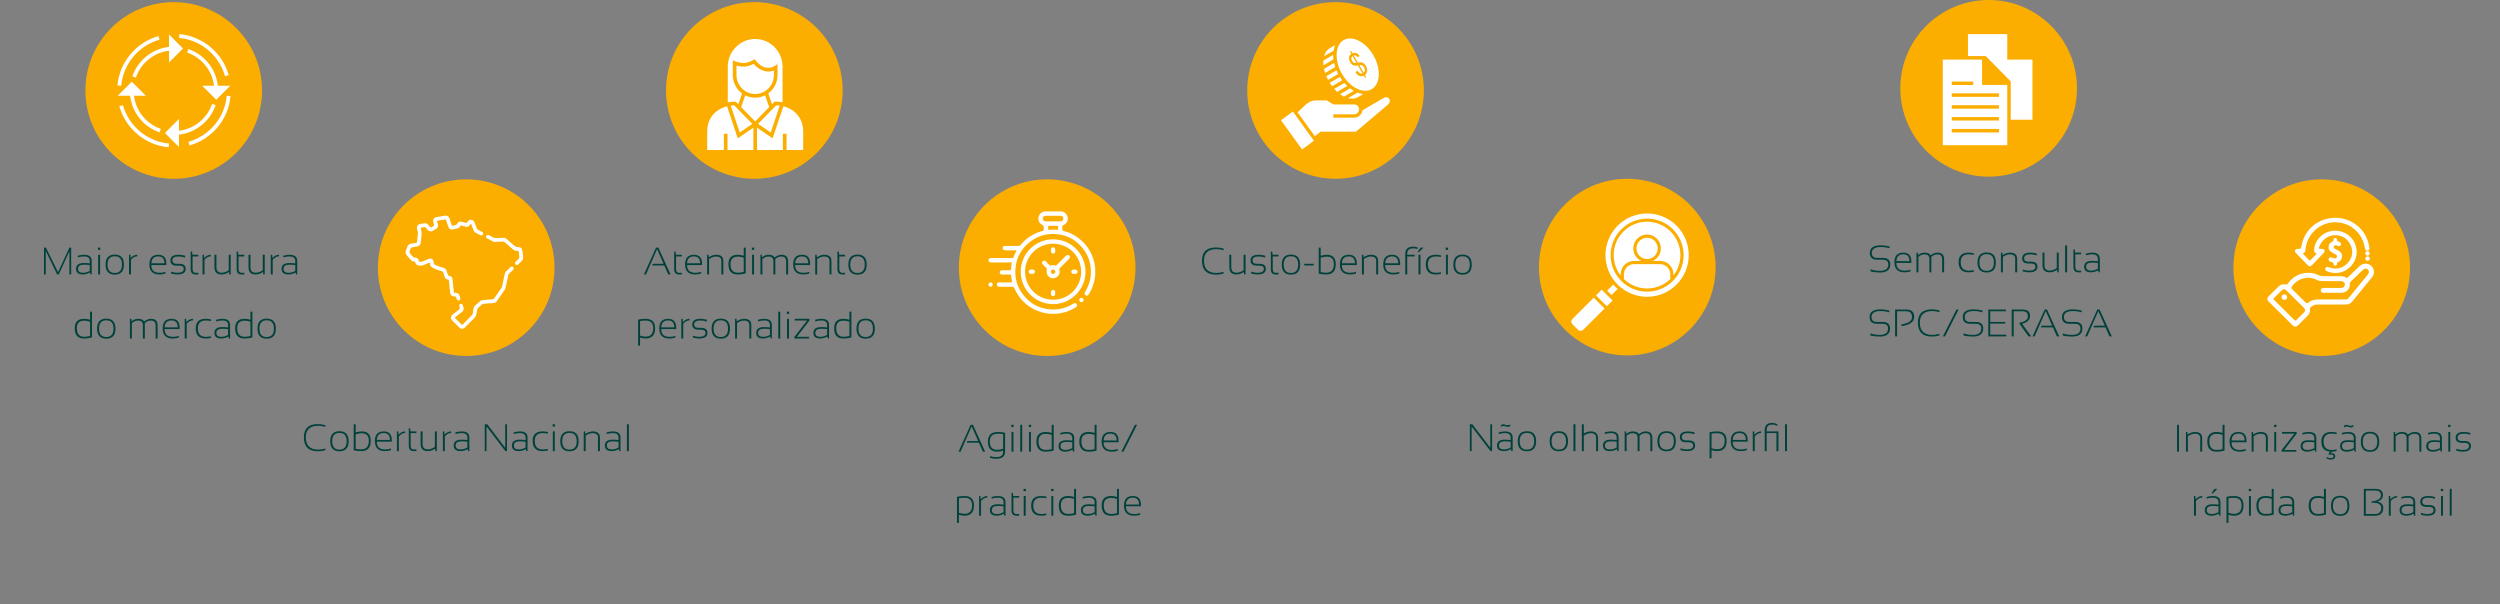 <svg xmlns="http://www.w3.org/2000/svg" width="1171" height="283" viewBox="0 0 1171 283" fill="none"><rect x="0" y="0" width="1171" height="283" fill="#808080" stroke="none"/><path d="M20.599 128.559V115.991H21.522L27.191 127.478L32.508 115.991H33.343V128.559H32.508V117.687L27.516 128.559H26.76L21.434 117.599V128.559H20.599ZM35.628 125.949C35.628 124.115 36.847 123.198 39.285 123.198C40.146 123.198 41.066 123.257 42.044 123.374V122.24C42.044 120.828 41.157 120.122 39.381 120.122C38.432 120.122 37.459 120.268 36.463 120.561V119.77C37.459 119.477 38.432 119.331 39.381 119.331C41.772 119.331 42.967 120.286 42.967 122.196V128.559H42.405L42.194 127.645C41.039 128.255 39.92 128.559 38.836 128.559C36.698 128.559 35.628 127.689 35.628 125.949ZM39.285 123.989C37.462 123.989 36.551 124.634 36.551 125.923C36.551 127.153 37.313 127.768 38.836 127.768C39.961 127.768 41.031 127.469 42.044 126.872V124.165C41.066 124.048 40.146 123.989 39.285 123.989ZM46.975 115.991V117.046H45.876V115.991H46.975ZM46.887 119.331V128.559H45.964V119.331H46.887ZM50.368 123.91C50.368 126.541 51.495 127.856 53.751 127.856C56.007 127.856 57.135 126.541 57.135 123.91C57.135 121.326 56.007 120.034 53.751 120.034C51.495 120.034 50.368 121.326 50.368 123.91ZM49.445 123.945C49.445 120.81 50.88 119.243 53.751 119.243C56.622 119.243 58.058 120.81 58.058 123.945C58.058 127.074 56.622 128.638 53.751 128.638C50.892 128.638 49.456 127.074 49.445 123.945ZM60.431 128.559V119.331H61.09L61.205 120.86C62.13 119.841 63.161 119.331 64.298 119.331V120.069C63.197 120.069 62.215 120.605 61.354 121.677V128.559H60.431ZM74.133 119.331C76.659 119.331 77.921 120.728 77.921 123.523C77.921 123.722 77.915 123.93 77.904 124.147H70.899C70.899 126.561 72.176 127.768 74.731 127.768C75.78 127.768 76.711 127.622 77.526 127.329V128.12C76.711 128.413 75.78 128.559 74.731 128.559C71.561 128.559 69.976 126.986 69.976 123.84C69.976 120.834 71.362 119.331 74.133 119.331ZM70.899 123.321H77.034C76.998 121.177 76.032 120.104 74.133 120.104C72.082 120.104 71.004 121.177 70.899 123.321ZM80.118 128.12V127.241C81.144 127.593 82.152 127.768 83.142 127.768C85.081 127.768 86.051 127.153 86.051 125.923C86.051 124.927 85.333 124.428 83.898 124.428H82.72C80.787 124.428 79.82 123.608 79.82 121.968C79.82 120.21 81.1 119.331 83.66 119.331C84.645 119.331 85.65 119.477 86.675 119.77V120.649C85.65 120.298 84.645 120.122 83.66 120.122C81.715 120.122 80.743 120.737 80.743 121.968C80.743 123.022 81.402 123.55 82.72 123.55H83.898C85.949 123.55 86.974 124.341 86.974 125.923C86.974 127.68 85.697 128.559 83.142 128.559C82.152 128.559 81.144 128.413 80.118 128.12ZM89.312 117.837H89.962L90.129 119.331H92.898V120.122H90.208V125.949C90.208 127.162 90.654 127.768 91.544 127.768H92.898V128.559H91.562C90.062 128.559 89.312 127.73 89.312 126.072V117.837ZM94.867 128.559V119.331H95.526L95.64 120.86C96.566 119.841 97.597 119.331 98.734 119.331V120.069C97.632 120.069 96.651 120.605 95.789 121.677V128.559H94.867ZM108.059 119.331V128.559H107.382L107.277 127.382C106.216 128.167 105.033 128.559 103.726 128.559C101.546 128.559 100.456 127.414 100.456 125.123V119.331H101.379V125.149C101.379 126.872 102.176 127.733 103.77 127.733C104.936 127.733 106.058 127.344 107.136 126.564V119.331H108.059ZM110.845 117.837H111.495L111.662 119.331H114.431V120.122H111.742V125.949C111.742 127.162 112.187 127.768 113.078 127.768H114.431V128.559H113.095C111.595 128.559 110.845 127.73 110.845 126.072V117.837ZM124.002 119.331V128.559H123.326L123.22 127.382C122.16 128.167 120.976 128.559 119.669 128.559C117.49 128.559 116.4 127.414 116.4 125.123V119.331H117.323V125.149C117.323 126.872 118.12 127.733 119.713 127.733C120.879 127.733 122.001 127.344 123.079 126.564V119.331H124.002ZM126.824 128.559V119.331H127.483L127.597 120.86C128.523 119.841 129.554 119.331 130.691 119.331V120.069C129.589 120.069 128.608 120.605 127.746 121.677V128.559H126.824ZM131.886 125.949C131.886 124.115 133.105 123.198 135.542 123.198C136.404 123.198 137.324 123.257 138.302 123.374V122.24C138.302 120.828 137.414 120.122 135.639 120.122C134.69 120.122 133.717 120.268 132.721 120.561V119.77C133.717 119.477 134.69 119.331 135.639 119.331C138.03 119.331 139.225 120.286 139.225 122.196V128.559H138.662L138.452 127.645C137.297 128.255 136.178 128.559 135.094 128.559C132.955 128.559 131.886 127.689 131.886 125.949ZM135.542 123.989C133.72 123.989 132.809 124.634 132.809 125.923C132.809 127.153 133.571 127.768 135.094 127.768C136.219 127.768 137.288 127.469 138.302 126.872V124.165C137.324 124.048 136.404 123.989 135.542 123.989ZM42.176 150.684C41.285 150.368 40.36 150.21 39.399 150.21C37.131 150.21 35.997 151.373 35.997 153.699C35.997 156.388 37.131 157.733 39.399 157.733C40.36 157.733 41.285 157.619 42.176 157.39V150.684ZM43.099 158.006C42.097 158.375 40.834 158.559 39.311 158.559C36.446 158.559 35.013 156.96 35.013 153.76C35.013 150.807 36.472 149.331 39.39 149.331C40.304 149.331 41.233 149.477 42.176 149.77V145.991H43.099V158.006ZM46.395 153.91C46.395 156.541 47.523 157.856 49.779 157.856C52.035 157.856 53.163 156.541 53.163 153.91C53.163 151.326 52.035 150.034 49.779 150.034C47.523 150.034 46.395 151.326 46.395 153.91ZM45.472 153.945C45.472 150.81 46.908 149.243 49.779 149.243C52.65 149.243 54.085 150.81 54.085 153.945C54.085 157.074 52.65 158.638 49.779 158.638C46.919 158.638 45.484 157.074 45.472 153.945ZM60.853 158.559V149.331H61.512L61.609 150.491C62.552 149.718 63.575 149.331 64.676 149.331C66.129 149.331 67.07 149.753 67.497 150.596C68.558 149.753 69.633 149.331 70.723 149.331C72.785 149.331 73.817 150.353 73.817 152.398V158.559H72.894V152.398C72.894 150.904 72.167 150.157 70.714 150.157C69.554 150.157 68.596 150.555 67.84 151.352V158.559H66.917V152.249C66.917 150.854 66.167 150.157 64.667 150.157C63.578 150.157 62.614 150.555 61.776 151.352V158.559H60.853ZM80.356 149.331C82.881 149.331 84.144 150.728 84.144 153.523C84.144 153.722 84.138 153.93 84.126 154.147H77.121C77.121 156.561 78.399 157.768 80.954 157.768C82.002 157.768 82.934 157.622 83.748 157.329V158.12C82.934 158.413 82.002 158.559 80.954 158.559C77.784 158.559 76.199 156.986 76.199 153.84C76.199 150.834 77.584 149.331 80.356 149.331ZM77.121 153.321H83.256C83.221 151.177 82.254 150.104 80.356 150.104C78.305 150.104 77.227 151.177 77.121 153.321ZM86.517 158.559V149.331H87.176L87.29 150.86C88.216 149.841 89.247 149.331 90.384 149.331V150.069C89.283 150.069 88.301 150.605 87.44 151.677V158.559H86.517ZM98.787 158.296C98.025 158.471 97.204 158.559 96.326 158.559C93.22 158.559 91.667 156.963 91.667 153.769C91.667 150.81 93.22 149.331 96.326 149.331C97.204 149.331 98.025 149.419 98.787 149.594V150.385C97.966 150.21 97.175 150.122 96.413 150.122C93.923 150.122 92.678 151.338 92.678 153.769C92.678 156.435 93.923 157.768 96.413 157.768C97.175 157.768 97.966 157.68 98.787 157.505V158.296ZM100.421 155.949C100.421 154.115 101.64 153.198 104.078 153.198C104.939 153.198 105.859 153.257 106.837 153.374V152.24C106.837 150.828 105.95 150.122 104.174 150.122C103.225 150.122 102.252 150.268 101.256 150.561V149.77C102.252 149.477 103.225 149.331 104.174 149.331C106.565 149.331 107.76 150.286 107.76 152.196V158.559H107.198L106.987 157.645C105.832 158.255 104.713 158.559 103.629 158.559C101.491 158.559 100.421 157.689 100.421 155.949ZM104.078 153.989C102.255 153.989 101.344 154.634 101.344 155.923C101.344 157.153 102.106 157.768 103.629 157.768C104.754 157.768 105.824 157.469 106.837 156.872V154.165C105.859 154.048 104.939 153.989 104.078 153.989ZM117.305 150.684C116.414 150.368 115.489 150.21 114.528 150.21C112.26 150.21 111.126 151.373 111.126 153.699C111.126 156.388 112.26 157.733 114.528 157.733C115.489 157.733 116.414 157.619 117.305 157.39V150.684ZM118.228 158.006C117.226 158.375 115.963 158.559 114.44 158.559C111.575 158.559 110.142 156.96 110.142 153.76C110.142 150.807 111.601 149.331 114.519 149.331C115.433 149.331 116.362 149.477 117.305 149.77V145.991H118.228V158.006ZM121.524 153.91C121.524 156.541 122.652 157.856 124.908 157.856C127.163 157.856 128.291 156.541 128.291 153.91C128.291 151.326 127.163 150.034 124.908 150.034C122.652 150.034 121.524 151.326 121.524 153.91ZM120.601 153.945C120.601 150.81 122.036 149.243 124.908 149.243C127.779 149.243 129.214 150.81 129.214 153.945C129.214 157.074 127.779 158.638 124.908 158.638C122.048 158.638 120.613 157.074 120.601 153.945Z" fill="#00413B"></path><circle cx="81.37" cy="42.37" r="41.37" fill="#FBAE00"></circle><g clip-path="url(#clip0_11298_162)"><path d="M100.202 45.157C100.255 44.734 100.308 44.284 100.334 43.835C100.361 43.412 100.387 42.963 100.387 42.487C100.387 38.389 99.092 34.609 96.898 31.543C94.624 28.371 91.426 25.913 87.672 24.644L88.254 22.979C92.351 24.406 95.893 27.076 98.352 30.539C100.757 33.922 102.185 38.046 102.185 42.513C102.185 42.989 102.158 43.465 102.132 43.967C102.105 44.443 102.052 44.945 101.973 45.421L100.202 45.157ZM78.843 61.202C79.266 61.255 79.716 61.308 80.165 61.334C80.588 61.361 81.037 61.387 81.513 61.387C85.61 61.387 89.391 60.092 92.457 57.898C95.629 55.624 98.087 52.426 99.356 48.672L101.021 49.254C99.594 53.351 96.924 56.893 93.461 59.352C90.078 61.757 85.954 63.184 81.487 63.184C81.011 63.184 80.535 63.158 80.033 63.132C79.557 63.105 79.055 63.052 78.579 62.973L78.843 61.202ZM62.798 39.843C62.745 40.266 62.692 40.716 62.666 41.165C62.639 41.588 62.613 42.037 62.613 42.513C62.613 46.61 63.908 50.391 66.102 53.457C68.376 56.629 71.574 59.087 75.328 60.356L74.746 62.021C70.649 60.594 67.107 57.924 64.648 54.461C62.243 51.078 60.815 46.954 60.815 42.487C60.815 42.011 60.842 41.535 60.868 41.033C60.895 40.557 60.948 40.055 61.027 39.579L62.798 39.843ZM84.157 23.798C83.734 23.745 83.284 23.692 82.835 23.666C82.412 23.639 81.963 23.613 81.487 23.613C77.389 23.613 73.609 24.908 70.543 27.102C67.371 29.375 64.913 32.574 63.644 36.328L61.978 35.746C63.406 31.649 66.076 28.107 69.539 25.648C72.922 23.243 77.046 21.815 81.513 21.815C81.989 21.815 82.465 21.842 82.967 21.868C83.443 21.895 83.945 21.948 84.421 22.027L84.157 23.798Z" fill="white"></path><path d="M79.161 16.132L85.716 22.714L79.161 29.296V16.132Z" fill="white"></path><path d="M107.868 40.161L101.286 46.716L94.704 40.161H107.868Z" fill="white"></path><path d="M83.839 68.868L77.257 62.286L83.839 55.704V68.868Z" fill="white"></path><path d="M55.132 44.839L61.714 38.257L68.296 44.839H55.132Z" fill="white"></path><path d="M57.59 49.28C58.965 54.171 61.82 58.426 65.6 61.599C69.354 64.718 74.032 66.753 79.161 67.229L79.002 69C73.504 68.471 68.481 66.304 64.49 62.973C60.419 59.563 57.379 54.99 55.899 49.756L57.59 49.28ZM74.72 18.591C69.829 19.965 65.547 22.82 62.401 26.6C59.282 30.354 57.247 35.032 56.771 40.161L55 40.002C55.502 34.504 57.696 29.481 61.027 25.49C64.41 21.419 69.01 18.379 74.218 16.899L74.72 18.591ZM105.409 35.693C104.035 30.803 101.18 26.547 97.4 23.375C93.646 20.256 88.994 18.221 83.866 17.745L84.024 15.974C89.523 16.476 94.519 18.67 98.537 22.001C102.607 25.384 105.647 29.957 107.128 35.191L105.409 35.693ZM88.28 66.409C93.171 65.035 97.426 62.18 100.599 58.4C103.718 54.647 105.753 49.994 106.229 44.866L108 45.025C107.498 50.523 105.304 55.519 101.973 59.537C98.59 63.608 94.016 66.647 88.782 68.128L88.28 66.409Z" fill="white"></path></g><path d="M152.438 210.86C151.296 211.212 150.124 211.387 148.923 211.387C144.528 211.387 142.331 209.205 142.331 204.84C142.331 200.709 144.528 198.643 148.923 198.643C150.124 198.643 151.296 198.819 152.438 199.171V199.962C151.296 199.61 150.183 199.434 149.099 199.434C145.202 199.434 143.254 201.236 143.254 204.84C143.254 208.677 145.202 210.596 149.099 210.596C150.183 210.596 151.296 210.421 152.438 210.069V210.86ZM155.611 206.65C155.611 209.281 156.739 210.596 158.995 210.596C161.251 210.596 162.379 209.281 162.379 206.65C162.379 204.066 161.251 202.774 158.995 202.774C156.739 202.774 155.611 204.066 155.611 206.65ZM154.688 206.685C154.688 203.551 156.124 201.983 158.995 201.983C161.866 201.983 163.302 203.551 163.302 206.685C163.302 209.814 161.866 211.379 158.995 211.379C156.136 211.379 154.7 209.814 154.688 206.685ZM166.598 210.219C167.541 210.388 168.394 210.473 169.155 210.473C171.558 210.473 172.759 209.129 172.759 206.439C172.759 204.113 171.654 202.95 169.445 202.95C168.602 202.95 167.652 203.108 166.598 203.425V210.219ZM165.675 198.731H166.598V202.51C167.705 202.218 168.657 202.071 169.454 202.071C172.255 202.071 173.655 203.548 173.655 206.501C173.655 209.7 172.182 211.3 169.234 211.3C167.91 211.3 166.724 211.174 165.675 210.922V198.731ZM179.746 202.071C182.271 202.071 183.534 203.469 183.534 206.263C183.534 206.463 183.528 206.671 183.517 206.887H176.512C176.512 209.302 177.789 210.509 180.344 210.509C181.393 210.509 182.324 210.362 183.139 210.069V210.86C182.324 211.153 181.393 211.3 180.344 211.3C177.174 211.3 175.589 209.726 175.589 206.58C175.589 203.574 176.975 202.071 179.746 202.071ZM176.512 206.061H182.646C182.611 203.917 181.645 202.844 179.746 202.844C177.695 202.844 176.617 203.917 176.512 206.061ZM185.907 211.3V202.071H186.566L186.681 203.6C187.606 202.581 188.638 202.071 189.774 202.071V202.809C188.673 202.809 187.691 203.345 186.83 204.418V211.3H185.907ZM191.462 200.577H192.112L192.279 202.071H195.048V202.862H192.358V208.689C192.358 209.902 192.804 210.509 193.694 210.509H195.048V211.3H193.712C192.212 211.3 191.462 210.47 191.462 208.812V200.577ZM204.619 202.071V211.3H203.942L203.837 210.122C202.776 210.907 201.593 211.3 200.286 211.3C198.106 211.3 197.017 210.154 197.017 207.863V202.071H197.939V207.889C197.939 209.612 198.736 210.473 200.33 210.473C201.496 210.473 202.618 210.084 203.696 209.304V202.071H204.619ZM207.44 211.3V202.071H208.1L208.214 203.6C209.14 202.581 210.171 202.071 211.308 202.071V202.809C210.206 202.809 209.225 203.345 208.363 204.418V211.3H207.44ZM212.503 208.689C212.503 206.855 213.722 205.938 216.159 205.938C217.021 205.938 217.94 205.997 218.919 206.114V204.98C218.919 203.568 218.031 202.862 216.256 202.862C215.307 202.862 214.334 203.009 213.338 203.302V202.51C214.334 202.218 215.307 202.071 216.256 202.071C218.646 202.071 219.842 203.026 219.842 204.936V211.3H219.279L219.068 210.385C217.914 210.995 216.795 211.3 215.711 211.3C213.572 211.3 212.503 210.429 212.503 208.689ZM216.159 206.729C214.337 206.729 213.426 207.374 213.426 208.663C213.426 209.893 214.188 210.509 215.711 210.509C216.836 210.509 217.905 210.21 218.919 209.612V206.905C217.94 206.788 217.021 206.729 216.159 206.729ZM227.058 211.3V198.731H228.244L236.638 209.735V198.731H237.473V211.3H236.726L227.893 199.768V211.3H227.058ZM239.767 208.689C239.767 206.855 240.985 205.938 243.423 205.938C244.284 205.938 245.204 205.997 246.183 206.114V204.98C246.183 203.568 245.295 202.862 243.52 202.862C242.57 202.862 241.598 203.009 240.602 203.302V202.51C241.598 202.218 242.57 202.071 243.52 202.071C245.91 202.071 247.105 203.026 247.105 204.936V211.3H246.543L246.332 210.385C245.178 210.995 244.059 211.3 242.975 211.3C240.836 211.3 239.767 210.429 239.767 208.689ZM243.423 206.729C241.601 206.729 240.689 207.374 240.689 208.663C240.689 209.893 241.451 210.509 242.975 210.509C244.1 210.509 245.169 210.21 246.183 209.612V206.905C245.204 206.788 244.284 206.729 243.423 206.729ZM256.606 211.036C255.845 211.212 255.024 211.3 254.146 211.3C251.04 211.3 249.487 209.703 249.487 206.51C249.487 203.551 251.04 202.071 254.146 202.071C255.024 202.071 255.845 202.159 256.606 202.335V203.126C255.786 202.95 254.995 202.862 254.233 202.862C251.743 202.862 250.498 204.078 250.498 206.51C250.498 209.176 251.743 210.509 254.233 210.509C254.995 210.509 255.786 210.421 256.606 210.245V211.036ZM259.955 198.731V199.786H258.856V198.731H259.955ZM259.867 202.071V211.3H258.944V202.071H259.867ZM263.348 206.65C263.348 209.281 264.476 210.596 266.731 210.596C268.987 210.596 270.115 209.281 270.115 206.65C270.115 204.066 268.987 202.774 266.731 202.774C264.476 202.774 263.348 204.066 263.348 206.65ZM262.425 206.685C262.425 203.551 263.86 201.983 266.731 201.983C269.603 201.983 271.038 203.551 271.038 206.685C271.038 209.814 269.603 211.379 266.731 211.379C263.872 211.379 262.437 209.814 262.425 206.685ZM273.411 211.3V202.071H274.07L274.185 203.249C275.362 202.464 276.517 202.071 277.647 202.071C279.892 202.071 281.014 203.041 281.014 204.98V211.3H280.091V204.954C280.091 203.583 279.262 202.897 277.604 202.897C276.496 202.897 275.406 203.287 274.334 204.066V211.3H273.411ZM283.308 208.689C283.308 206.855 284.526 205.938 286.964 205.938C287.825 205.938 288.745 205.997 289.724 206.114V204.98C289.724 203.568 288.836 202.862 287.061 202.862C286.111 202.862 285.139 203.009 284.143 203.302V202.51C285.139 202.218 286.111 202.071 287.061 202.071C289.451 202.071 290.646 203.026 290.646 204.936V211.3H290.084L289.873 210.385C288.719 210.995 287.6 211.3 286.516 211.3C284.377 211.3 283.308 210.429 283.308 208.689ZM286.964 206.729C285.142 206.729 284.23 207.374 284.23 208.663C284.23 209.893 284.992 210.509 286.516 210.509C287.641 210.509 288.71 210.21 289.724 209.612V206.905C288.745 206.788 287.825 206.729 286.964 206.729ZM294.566 198.731V211.3H293.644V198.731H294.566Z" fill="#00413B"></path><circle cx="218.37" cy="125.37" r="41.37" fill="#FBAE00"></circle><g clip-path="url(#clip1_11298_162)"><path d="M190 117.697C190.262 116.989 190.541 116.286 190.782 115.57C191.046 114.787 191.583 114.364 192.373 114.218C193.2 114.066 194.023 113.893 194.85 113.739C195.169 113.68 195.331 113.553 195.361 113.184C195.467 111.911 195.639 110.643 195.746 109.371C195.803 108.697 195.579 108.044 195.387 107.416C195.01 106.187 195.616 104.985 197.095 104.839C197.753 104.774 198.405 104.645 199.062 104.583C199.633 104.529 200.108 104.753 200.483 105.197C200.796 105.567 201.137 105.915 201.439 106.293C201.64 106.545 201.806 106.603 202.113 106.43C203.461 105.67 203.467 105.681 202.999 104.171C202.608 102.909 203.174 101.927 204.467 101.691C205.768 101.453 207.076 101.241 208.383 101.037C209.483 100.865 210.18 101.285 210.546 102.342C210.887 103.328 211.214 104.321 211.527 105.317C211.641 105.677 211.808 105.829 212.191 105.685C212.424 105.598 212.675 105.551 212.921 105.509C213.518 105.409 213.987 105.233 214.279 104.577C214.588 103.886 215.414 103.671 216.245 103.878C216.783 104.012 217.335 104.121 217.848 104.324C218.392 104.54 218.712 104.384 218.992 103.909C219.262 103.452 219.623 103.073 220.179 102.967C221.132 102.786 221.875 103.186 222.239 104.104C222.618 105.058 222.975 106.019 223.331 106.982C223.443 107.284 223.61 107.498 223.915 107.639C224.533 107.925 225.134 108.246 225.736 108.564C226.298 108.859 226.488 109.326 226.256 109.799C226.03 110.258 225.527 110.394 224.956 110.118C224.214 109.759 223.483 109.376 222.746 109.007C222.304 108.786 222.03 108.42 221.855 107.97C221.509 107.081 221.172 106.189 220.824 105.301C220.76 105.14 220.762 104.889 220.574 104.856C220.374 104.82 220.319 105.072 220.217 105.21C220.023 105.469 219.843 105.741 219.576 105.932C219.108 106.268 218.596 106.344 218.045 106.19C217.424 106.017 216.8 105.856 216.182 105.672C215.876 105.582 215.685 105.627 215.549 105.956C215.314 106.53 214.851 106.853 214.258 106.994C213.579 107.155 212.9 107.319 212.219 107.469C211.141 107.705 210.363 107.279 209.988 106.22C209.646 105.253 209.323 104.278 209.024 103.297C208.901 102.892 208.71 102.748 208.286 102.826C207.249 103.019 206.208 103.192 205.164 103.342C204.73 103.405 204.613 103.579 204.771 103.989C204.912 104.357 205.033 104.737 205.136 105.119C205.369 105.982 205.1 106.702 204.346 107.169C203.767 107.528 203.173 107.864 202.569 108.179C201.794 108.584 200.987 108.414 200.382 107.741C200.07 107.394 199.76 107.042 199.47 106.678C199.269 106.426 199.034 106.324 198.721 106.376C198.28 106.449 197.839 106.53 197.395 106.577C197.09 106.61 197.034 106.767 197.117 107.018C197.662 108.681 197.466 110.36 197.24 112.042C197.162 112.63 197.127 113.225 197.045 113.812C196.923 114.68 196.411 115.2 195.566 115.38C194.725 115.557 193.885 115.74 193.039 115.878C192.629 115.945 192.405 116.142 192.29 116.533C192.169 116.947 192.031 117.359 191.866 117.757C191.717 118.119 191.769 118.399 192.039 118.686C192.568 119.247 193.081 119.826 193.581 120.415C193.766 120.631 193.951 120.699 194.233 120.666C195.175 120.552 195.978 121.139 196.14 122.082C196.197 122.413 196.33 122.546 196.641 122.59C197.129 122.662 197.593 122.656 198.056 122.439C198.883 122.051 199.718 121.681 200.56 121.324C202.029 120.701 203.233 121.539 203.145 123.129C203.125 123.486 203.253 123.678 203.546 123.865C204.715 124.617 206.047 124.942 207.348 125.317C208.442 125.631 209.164 126.189 209.364 127.349C209.412 127.631 209.542 127.898 209.61 128.177C209.757 128.793 209.935 129.259 210.742 129.323C211.429 129.378 211.859 129.969 211.946 130.674C212.114 132.031 212.232 133.393 212.372 134.754C212.436 135.38 212.52 136.005 212.563 136.633C212.588 137 212.744 137.12 213.101 137.132C214.554 137.18 214.919 137.468 215.375 138.861C215.459 139.117 215.551 139.372 215.617 139.634C215.743 140.133 215.516 140.583 215.084 140.725C214.638 140.872 214.182 140.668 213.982 140.203C213.868 139.94 213.787 139.66 213.713 139.383C213.629 139.066 213.453 138.881 213.115 138.869C212.972 138.864 212.83 138.835 212.689 138.826C211.56 138.763 210.933 138.152 210.822 137.005C210.643 135.16 210.452 133.316 210.29 131.471C210.257 131.095 210.144 130.935 209.75 130.911C208.991 130.866 208.495 130.431 208.258 129.71C208.067 129.128 207.865 128.549 207.725 127.954C207.604 127.445 207.356 127.147 206.835 127.01C206.127 126.823 205.445 126.537 204.739 126.335C203.867 126.085 203.095 125.645 202.328 125.175C201.653 124.761 201.354 124.155 201.403 123.411C201.442 122.813 201.227 122.943 200.874 123.105C200.045 123.488 199.209 123.857 198.367 124.211C197.417 124.61 196.457 124.411 195.528 124.153C194.962 123.995 194.607 123.507 194.513 122.923C194.449 122.532 194.274 122.455 193.938 122.485C193.529 122.522 193.121 122.432 192.838 122.143C191.817 121.088 190.758 120.061 190 118.779C190 118.418 190 118.058 190 117.697Z" fill="white"></path><path d="M245 121.374C244.419 122.445 243.46 123.163 242.59 123.96C242.267 124.256 241.753 124.162 241.473 123.847C241.157 123.491 241.14 123.052 241.486 122.676C241.947 122.174 242.435 121.695 242.928 121.224C243.167 120.996 243.296 120.752 243.254 120.416C243.152 119.595 243.052 118.773 242.969 117.95C242.934 117.612 242.773 117.455 242.444 117.505C241.448 117.655 240.697 117.205 239.984 116.567C238.875 115.575 237.717 114.638 236.607 113.644C236.202 113.281 235.79 113.126 235.251 113.159C234.11 113.23 232.965 113.256 231.821 113.299C231.57 113.309 231.317 113.305 231.086 113.187C230.097 112.682 229.103 112.186 228.125 111.659C227.677 111.418 227.542 110.922 227.746 110.501C227.955 110.069 228.448 109.905 228.938 110.134C229.425 110.362 229.932 110.57 230.368 110.876C231.335 111.555 232.404 111.598 233.502 111.477C234.306 111.389 235.11 111.415 235.913 111.386C236.428 111.368 236.85 111.542 237.234 111.875C238.534 113.004 239.85 114.116 241.142 115.253C241.515 115.581 241.902 115.737 242.402 115.731C244.018 115.716 244.552 116.239 244.721 117.887C244.788 118.547 244.905 119.202 245 119.859V121.373V121.374Z" fill="white"></path><path d="M211.233 148.934C211.244 148.217 211.475 147.752 211.927 147.397C212.957 146.588 213.978 145.769 215.021 144.976C215.336 144.737 215.463 144.51 215.31 144.117C215.2 143.837 215.14 143.527 215.112 143.226C215.07 142.775 215.285 142.45 215.73 142.343C216.157 142.24 216.539 142.369 216.715 142.794C216.954 143.376 217.15 143.985 217.182 144.615C217.216 145.276 216.859 145.77 216.345 146.163C215.363 146.916 214.397 147.69 213.406 148.432C213.059 148.692 213.037 148.871 213.359 149.18C214.305 150.087 215.232 151.014 216.148 151.952C216.399 152.209 216.545 152.198 216.79 151.943C218.208 150.467 219.631 148.997 221.079 147.55C221.455 147.173 221.456 146.712 221.537 146.262C221.641 145.678 221.708 145.087 221.788 144.498C221.858 143.979 222.065 143.541 222.468 143.192C223.309 142.464 224.136 141.719 224.972 140.986C225.55 140.48 226.282 140.562 226.965 140.495C228.245 140.368 229.529 140.28 230.813 140.188C231.091 140.168 231.275 140.046 231.428 139.823C232.595 138.139 233.791 136.474 234.926 134.769C235.339 134.15 235.334 133.361 235.501 132.647C235.85 131.158 236.16 129.661 236.474 128.163C236.562 127.741 236.741 127.389 237.054 127.095C237.733 126.454 238.397 125.797 239.08 125.162C239.543 124.732 240.044 124.74 240.408 125.15C240.738 125.522 240.694 126.019 240.263 126.44C239.775 126.917 239.284 127.393 238.769 127.837C238.368 128.183 238.154 128.594 238.047 129.114C237.669 130.947 237.253 132.772 236.856 134.6C236.748 135.101 236.547 135.548 236.252 135.968C235.066 137.661 233.895 139.365 232.723 141.068C232.375 141.574 231.903 141.879 231.301 141.931C229.804 142.057 228.308 142.177 226.809 142.264C226.315 142.292 225.904 142.429 225.555 142.776C225.402 142.928 225.241 143.073 225.078 143.212C223.487 144.576 223.46 144.573 223.246 146.616C223.147 147.557 222.828 148.32 222.141 148.989C220.649 150.441 219.216 151.955 217.753 153.438C217.048 154.151 215.956 154.196 215.238 153.503C214.061 152.369 212.91 151.21 211.755 150.054C211.412 149.711 211.215 149.295 211.232 148.932L211.233 148.934Z" fill="white"></path></g><path d="M302.583 128.559H301.599L307.286 115.991H308.384L314.097 128.559H312.998L311.135 124.341H305.501L305.774 123.55H310.792L307.778 116.712L302.583 128.559ZM315.776 117.837H316.426L316.593 119.331H319.362V120.122H316.672V125.949C316.672 127.162 317.118 127.768 318.008 127.768H319.362V128.559H318.026C316.526 128.559 315.776 127.73 315.776 126.072V117.837ZM325.048 119.331C327.574 119.331 328.836 120.728 328.836 123.523C328.836 123.722 328.83 123.93 328.819 124.147H321.814C321.814 126.561 323.091 127.768 325.646 127.768C326.695 127.768 327.626 127.622 328.441 127.329V128.12C327.626 128.413 326.695 128.559 325.646 128.559C322.476 128.559 320.891 126.986 320.891 123.84C320.891 120.834 322.277 119.331 325.048 119.331ZM321.814 123.321H327.949C327.913 121.177 326.947 120.104 325.048 120.104C322.997 120.104 321.919 121.177 321.814 123.321ZM331.209 128.559V119.331H331.869L331.983 120.509C333.161 119.723 334.315 119.331 335.446 119.331C337.69 119.331 338.812 120.301 338.812 122.24V128.559H337.889V122.214C337.889 120.843 337.06 120.157 335.402 120.157C334.294 120.157 333.204 120.547 332.132 121.326V128.559H331.209ZM348.357 120.684C347.466 120.368 346.54 120.21 345.579 120.21C343.312 120.21 342.178 121.373 342.178 123.699C342.178 126.388 343.312 127.733 345.579 127.733C346.54 127.733 347.466 127.619 348.357 127.39V120.684ZM349.28 128.006C348.278 128.375 347.015 128.559 345.492 128.559C342.626 128.559 341.194 126.96 341.194 123.76C341.194 120.807 342.653 119.331 345.571 119.331C346.485 119.331 347.413 119.477 348.357 119.77V115.991H349.28V128.006ZM353.279 115.991V117.046H352.18V115.991H353.279ZM353.191 119.331V128.559H352.268V119.331H353.191ZM356.188 128.559V119.331H356.847L356.944 120.491C357.887 119.718 358.91 119.331 360.011 119.331C361.464 119.331 362.405 119.753 362.832 120.596C363.893 119.753 364.968 119.331 366.058 119.331C368.12 119.331 369.152 120.353 369.152 122.398V128.559H368.229V122.398C368.229 120.904 367.502 120.157 366.049 120.157C364.889 120.157 363.931 120.555 363.175 121.352V128.559H362.252V122.249C362.252 120.854 361.502 120.157 360.002 120.157C358.912 120.157 357.949 120.555 357.111 121.352V128.559H356.188ZM375.691 119.331C378.216 119.331 379.479 120.728 379.479 123.523C379.479 123.722 379.473 123.93 379.461 124.147H372.456C372.456 126.561 373.734 127.768 376.288 127.768C377.337 127.768 378.269 127.622 379.083 127.329V128.12C378.269 128.413 377.337 128.559 376.288 128.559C373.119 128.559 371.534 126.986 371.534 123.84C371.534 120.834 372.919 119.331 375.691 119.331ZM372.456 123.321H378.591C378.556 121.177 377.589 120.104 375.691 120.104C373.64 120.104 372.562 121.177 372.456 123.321ZM381.852 128.559V119.331H382.511L382.625 120.509C383.803 119.723 384.957 119.331 386.088 119.331C388.332 119.331 389.454 120.301 389.454 122.24V128.559H388.532V122.214C388.532 120.843 387.703 120.157 386.044 120.157C384.937 120.157 383.847 120.547 382.775 121.326V128.559H381.852ZM392.241 117.837H392.891L393.058 119.331H395.827V120.122H393.137V125.949C393.137 127.162 393.582 127.768 394.473 127.768H395.827V128.559H394.491C392.991 128.559 392.241 127.73 392.241 126.072V117.837ZM398.279 123.91C398.279 126.541 399.407 127.856 401.662 127.856C403.918 127.856 405.046 126.541 405.046 123.91C405.046 121.326 403.918 120.034 401.662 120.034C399.407 120.034 398.279 121.326 398.279 123.91ZM397.356 123.945C397.356 120.81 398.791 119.243 401.662 119.243C404.534 119.243 405.969 120.81 405.969 123.945C405.969 127.074 404.534 128.638 401.662 128.638C398.803 128.638 397.368 127.074 397.356 123.945ZM299.806 157.206C300.738 157.522 301.596 157.68 302.381 157.68C304.766 157.68 305.958 156.353 305.958 153.699C305.958 151.338 304.772 150.157 302.399 150.157C301.578 150.157 300.714 150.227 299.806 150.368V157.206ZM298.883 149.709C299.932 149.457 301.11 149.331 302.416 149.331C305.375 149.331 306.855 150.793 306.855 153.717C306.855 156.945 305.367 158.559 302.39 158.559C301.652 158.559 300.79 158.413 299.806 158.12V161.899H298.883V149.709ZM312.954 149.331C315.48 149.331 316.743 150.728 316.743 153.523C316.743 153.722 316.737 153.93 316.725 154.147H309.72C309.72 156.561 310.997 157.768 313.552 157.768C314.601 157.768 315.533 157.622 316.347 157.329V158.12C315.533 158.413 314.601 158.559 313.552 158.559C310.382 158.559 308.797 156.986 308.797 153.84C308.797 150.834 310.183 149.331 312.954 149.331ZM309.72 153.321H315.855C315.82 151.177 314.853 150.104 312.954 150.104C310.904 150.104 309.826 151.177 309.72 153.321ZM319.116 158.559V149.331H319.775L319.889 150.86C320.815 149.841 321.846 149.331 322.983 149.331V150.069C321.881 150.069 320.9 150.605 320.038 151.677V158.559H319.116ZM324.53 158.12V157.241C325.555 157.593 326.563 157.768 327.553 157.768C329.493 157.768 330.462 157.153 330.462 155.923C330.462 154.927 329.745 154.428 328.309 154.428H327.131C325.198 154.428 324.231 153.608 324.231 151.968C324.231 150.21 325.511 149.331 328.072 149.331C329.056 149.331 330.061 149.477 331.086 149.77V150.649C330.061 150.298 329.056 150.122 328.072 150.122C326.126 150.122 325.154 150.737 325.154 151.968C325.154 153.022 325.813 153.55 327.131 153.55H328.309C330.36 153.55 331.385 154.341 331.385 155.923C331.385 157.68 330.108 158.559 327.553 158.559C326.563 158.559 325.555 158.413 324.53 158.12ZM334.242 153.91C334.242 156.541 335.37 157.856 337.625 157.856C339.881 157.856 341.009 156.541 341.009 153.91C341.009 151.326 339.881 150.034 337.625 150.034C335.37 150.034 334.242 151.326 334.242 153.91ZM333.319 153.945C333.319 150.81 334.754 149.243 337.625 149.243C340.496 149.243 341.932 150.81 341.932 153.945C341.932 157.074 340.496 158.638 337.625 158.638C334.766 158.638 333.33 157.074 333.319 153.945ZM344.305 158.559V149.331H344.964L345.078 150.509C346.256 149.723 347.411 149.331 348.541 149.331C350.786 149.331 351.908 150.301 351.908 152.24V158.559H350.985V152.214C350.985 150.843 350.156 150.157 348.497 150.157C347.39 150.157 346.3 150.547 345.228 151.326V158.559H344.305ZM354.202 155.949C354.202 154.115 355.42 153.198 357.858 153.198C358.719 153.198 359.639 153.257 360.618 153.374V152.24C360.618 150.828 359.73 150.122 357.954 150.122C357.005 150.122 356.033 150.268 355.036 150.561V149.77C356.033 149.477 357.005 149.331 357.954 149.331C360.345 149.331 361.54 150.286 361.54 152.196V158.559H360.978L360.767 157.645C359.613 158.255 358.494 158.559 357.41 158.559C355.271 158.559 354.202 157.689 354.202 155.949ZM357.858 153.989C356.036 153.989 355.124 154.634 355.124 155.923C355.124 157.153 355.886 157.768 357.41 157.768C358.535 157.768 359.604 157.469 360.618 156.872V154.165C359.639 154.048 358.719 153.989 357.858 153.989ZM365.46 145.991V158.559H364.537V145.991H365.46ZM369.644 145.991V147.046H368.545V145.991H369.644ZM369.556 149.331V158.559H368.633V149.331H369.556ZM372.289 149.331H379.145V150.122L373.283 157.768H378.969V158.559H372.114V157.768L378.046 150.122H372.289V149.331ZM380.991 155.949C380.991 154.115 382.209 153.198 384.647 153.198C385.508 153.198 386.428 153.257 387.407 153.374V152.24C387.407 150.828 386.519 150.122 384.744 150.122C383.794 150.122 382.822 150.268 381.826 150.561V149.77C382.822 149.477 383.794 149.331 384.744 149.331C387.134 149.331 388.329 150.286 388.329 152.196V158.559H387.767L387.556 157.645C386.402 158.255 385.283 158.559 384.199 158.559C382.06 158.559 380.991 157.689 380.991 155.949ZM384.647 153.989C382.825 153.989 381.913 154.634 381.913 155.923C381.913 157.153 382.675 157.768 384.199 157.768C385.324 157.768 386.393 157.469 387.407 156.872V154.165C386.428 154.048 385.508 153.989 384.647 153.989ZM397.874 150.684C396.984 150.368 396.058 150.21 395.097 150.21C392.829 150.21 391.696 151.373 391.696 153.699C391.696 156.388 392.829 157.733 395.097 157.733C396.058 157.733 396.984 157.619 397.874 157.39V150.684ZM398.797 158.006C397.795 158.375 396.533 158.559 395.009 158.559C392.144 158.559 390.711 156.96 390.711 153.76C390.711 150.807 392.17 149.331 395.088 149.331C396.002 149.331 396.931 149.477 397.874 149.77V145.991H398.797V158.006ZM402.093 153.91C402.093 156.541 403.221 157.856 405.477 157.856C407.733 157.856 408.861 156.541 408.861 153.91C408.861 151.326 407.733 150.034 405.477 150.034C403.221 150.034 402.093 151.326 402.093 153.91ZM401.17 153.945C401.17 150.81 402.606 149.243 405.477 149.243C408.348 149.243 409.784 150.81 409.784 153.945C409.784 157.074 408.348 158.638 405.477 158.638C402.618 158.638 401.182 157.074 401.17 153.945Z" fill="#00413B"></path><circle cx="353.33" cy="42.37" r="41.37" fill="#FBAE00"></circle><g clip-path="url(#clip2_11298_162)"><path fill-rule="evenodd" clip-rule="evenodd" d="M362.877 30.865L364.196 29.991V35.14C364.196 38.078 363.021 40.726 361.127 42.645C360.743 43.033 360.312 43.398 359.856 43.738L361.607 48.814L362.805 47.599H363.165C364.34 47.599 365.466 47.721 366.545 47.915V31.278C366.545 27.683 365.107 24.429 362.781 22.073C360.48 19.717 357.267 18.26 353.719 18.26C350.171 18.26 346.958 19.717 344.657 22.073C342.331 24.429 340.893 27.683 340.893 31.278V47.939C341.971 47.721 343.098 47.624 344.273 47.624H344.633L344.896 47.891L345.831 48.862L347.582 43.786C347.126 43.446 346.718 43.082 346.311 42.693C344.417 40.726 343.242 38.078 343.242 35.14V28.315L344.393 28.728C345.855 29.238 347.126 29.554 348.445 29.505C349.739 29.456 351.13 29.044 352.88 28.096L353.527 27.756L353.959 28.339C355.133 29.894 356.716 31.132 358.442 31.594C359.88 31.958 361.415 31.812 362.877 30.865Z" fill="white"></path><path fill-rule="evenodd" clip-rule="evenodd" d="M357.986 33.245C356.116 32.735 354.366 31.521 353.024 29.918C351.322 30.768 349.883 31.157 348.493 31.205C347.294 31.254 346.167 31.059 344.968 30.72V35.14C344.968 37.593 345.951 39.803 347.534 41.43C349.116 43.033 351.322 44.029 353.719 44.029C356.14 44.029 358.322 43.033 359.928 41.43C361.511 39.827 362.494 37.593 362.494 35.164V33.051C360.983 33.634 359.449 33.658 357.986 33.245Z" fill="white"></path><path fill-rule="evenodd" clip-rule="evenodd" d="M358.37 44.66C356.979 45.365 355.397 45.753 353.719 45.753C352.041 45.753 350.482 45.365 349.068 44.66L347.15 50.174L353.719 56.877L360.288 50.174L358.37 44.66Z" fill="white"></path><path fill-rule="evenodd" clip-rule="evenodd" d="M352.376 58.019L343.913 49.348C343.338 49.348 342.787 49.397 342.259 49.47L346.479 62.075L352.376 58.019Z" fill="white"></path><path fill-rule="evenodd" clip-rule="evenodd" d="M363.548 49.348L355.086 58.019L361.007 62.075L365.227 49.47C364.675 49.397 364.1 49.348 363.548 49.348Z" fill="white"></path><path fill-rule="evenodd" clip-rule="evenodd" d="M366.929 49.785L361.894 64.795L354.582 59.792V70.26H366.689V62.682H368.415V70.26H376.207V61.54C376.207 57.897 374.84 54.91 372.611 52.797C371.076 51.364 369.135 50.319 366.929 49.785Z" fill="white"></path><path fill-rule="evenodd" clip-rule="evenodd" d="M345.568 64.795L340.557 49.785C338.327 50.319 336.385 51.364 334.851 52.797C332.598 54.91 331.255 57.922 331.255 61.54V70.26H339.047V62.682H340.773V70.26H352.88V59.792L345.568 64.795Z" fill="white"></path></g><path d="M449.937 211.559H448.953L454.639 198.991H455.738L461.451 211.559H460.352L458.489 207.341H452.855L453.127 206.55H458.146L455.131 199.712L449.937 211.559ZM469.862 203.368C469.012 203.227 468.177 203.157 467.357 203.157C464.867 203.157 463.621 204.396 463.621 206.875C463.621 209.412 464.785 210.68 467.111 210.68C467.954 210.68 468.871 210.522 469.862 210.206V203.368ZM470.785 211.559C470.785 213.786 469.428 214.899 466.715 214.899C465.578 214.899 464.571 214.753 463.692 214.46V213.669C464.588 213.962 465.602 214.108 466.733 214.108C468.819 214.108 469.862 213.259 469.862 211.559V211.12C468.819 211.413 467.899 211.559 467.102 211.559C464.184 211.559 462.725 210.004 462.725 206.892C462.725 203.851 464.292 202.331 467.427 202.331C468.617 202.331 469.736 202.457 470.785 202.709V211.559ZM474.792 198.991V200.046H473.694V198.991H474.792ZM474.704 202.331V211.559H473.782V202.331H474.704ZM478.8 198.991V211.559H477.877V198.991H478.8ZM482.984 198.991V200.046H481.885V198.991H482.984ZM482.896 202.331V211.559H481.973V202.331H482.896ZM492.617 203.684C491.726 203.368 490.8 203.21 489.839 203.21C487.572 203.21 486.438 204.373 486.438 206.699C486.438 209.388 487.572 210.733 489.839 210.733C490.8 210.733 491.726 210.619 492.617 210.39V203.684ZM493.539 211.006C492.537 211.375 491.275 211.559 489.751 211.559C486.886 211.559 485.453 209.96 485.453 206.76C485.453 203.807 486.912 202.331 489.83 202.331C490.745 202.331 491.673 202.477 492.617 202.77V198.991H493.539V211.006ZM495.825 208.949C495.825 207.115 497.043 206.198 499.481 206.198C500.342 206.198 501.262 206.257 502.241 206.374V205.24C502.241 203.828 501.353 203.122 499.578 203.122C498.628 203.122 497.656 203.268 496.66 203.561V202.77C497.656 202.477 498.628 202.331 499.578 202.331C501.968 202.331 503.163 203.286 503.163 205.196V211.559H502.601L502.39 210.645C501.236 211.255 500.117 211.559 499.033 211.559C496.894 211.559 495.825 210.689 495.825 208.949ZM499.481 206.989C497.659 206.989 496.747 207.634 496.747 208.923C496.747 210.153 497.509 210.768 499.033 210.768C500.158 210.768 501.227 210.469 502.241 209.872V207.165C501.262 207.048 500.342 206.989 499.481 206.989ZM512.708 203.684C511.818 203.368 510.892 203.21 509.931 203.21C507.663 203.21 506.53 204.373 506.53 206.699C506.53 209.388 507.663 210.733 509.931 210.733C510.892 210.733 511.818 210.619 512.708 210.39V203.684ZM513.631 211.006C512.629 211.375 511.367 211.559 509.843 211.559C506.978 211.559 505.545 209.96 505.545 206.76C505.545 203.807 507.004 202.331 509.922 202.331C510.836 202.331 511.765 202.477 512.708 202.77V198.991H513.631V211.006ZM520.161 202.331C522.687 202.331 523.95 203.728 523.95 206.523C523.95 206.722 523.944 206.93 523.932 207.147H516.927C516.927 209.561 518.204 210.768 520.759 210.768C521.808 210.768 522.74 210.622 523.554 210.329V211.12C522.74 211.413 521.808 211.559 520.759 211.559C517.589 211.559 516.004 209.986 516.004 206.84C516.004 203.834 517.39 202.331 520.161 202.331ZM516.927 206.321H523.062C523.027 204.177 522.06 203.104 520.161 203.104C518.111 203.104 517.033 204.177 516.927 206.321ZM526.235 211.559H525.224L531.596 198.991H532.607L526.235 211.559ZM449.163 240.206C450.095 240.522 450.953 240.68 451.739 240.68C454.123 240.68 455.316 239.353 455.316 236.699C455.316 234.338 454.129 233.157 451.756 233.157C450.936 233.157 450.072 233.227 449.163 233.368V240.206ZM448.241 232.709C449.289 232.457 450.467 232.331 451.774 232.331C454.733 232.331 456.212 233.793 456.212 236.717C456.212 239.945 454.724 241.559 451.747 241.559C451.009 241.559 450.148 241.413 449.163 241.12V244.899H448.241V232.709ZM458.594 241.559V232.331H459.253L459.368 233.86C460.293 232.841 461.325 232.331 462.461 232.331V233.069C461.36 233.069 460.378 233.605 459.517 234.677V241.559H458.594ZM463.657 238.949C463.657 237.115 464.875 236.198 467.313 236.198C468.174 236.198 469.094 236.257 470.073 236.374V235.24C470.073 233.828 469.185 233.122 467.41 233.122C466.46 233.122 465.488 233.268 464.492 233.561V232.77C465.488 232.477 466.46 232.331 467.41 232.331C469.8 232.331 470.995 233.286 470.995 235.196V241.559H470.433L470.222 240.645C469.068 241.255 467.949 241.559 466.865 241.559C464.726 241.559 463.657 240.689 463.657 238.949ZM467.313 236.989C465.491 236.989 464.579 237.634 464.579 238.923C464.579 240.153 465.341 240.768 466.865 240.768C467.99 240.768 469.059 240.469 470.073 239.872V237.165C469.094 237.048 468.174 236.989 467.313 236.989ZM473.782 230.837H474.432L474.599 232.331H477.368V233.122H474.678V238.949C474.678 240.162 475.123 240.768 476.014 240.768H477.368V241.559H476.032C474.532 241.559 473.782 240.73 473.782 239.072V230.837ZM480.523 228.991V230.046H479.424V228.991H480.523ZM480.435 232.331V241.559H479.512V232.331H480.435ZM490.112 241.296C489.35 241.471 488.53 241.559 487.651 241.559C484.545 241.559 482.993 239.963 482.993 236.769C482.993 233.81 484.545 232.331 487.651 232.331C488.53 232.331 489.35 232.419 490.112 232.594V233.385C489.291 233.21 488.5 233.122 487.739 233.122C485.248 233.122 484.003 234.338 484.003 236.769C484.003 239.435 485.248 240.768 487.739 240.768C488.5 240.768 489.291 240.68 490.112 240.505V241.296ZM493.46 228.991V230.046H492.362V228.991H493.46ZM493.372 232.331V241.559H492.45V232.331H493.372ZM503.093 233.684C502.203 233.368 501.277 233.21 500.316 233.21C498.048 233.21 496.914 234.373 496.914 236.699C496.914 239.388 498.048 240.733 500.316 240.733C501.277 240.733 502.203 240.619 503.093 240.39V233.684ZM504.016 241.006C503.014 241.375 501.751 241.559 500.228 241.559C497.363 241.559 495.93 239.96 495.93 236.76C495.93 233.807 497.389 232.331 500.307 232.331C501.221 232.331 502.15 232.477 503.093 232.77V228.991H504.016V241.006ZM506.301 238.949C506.301 237.115 507.52 236.198 509.957 236.198C510.819 236.198 511.739 236.257 512.717 236.374V235.24C512.717 233.828 511.829 233.122 510.054 233.122C509.105 233.122 508.132 233.268 507.136 233.561V232.77C508.132 232.477 509.105 232.331 510.054 232.331C512.445 232.331 513.64 233.286 513.64 235.196V241.559H513.078L512.867 240.645C511.712 241.255 510.593 241.559 509.509 241.559C507.37 241.559 506.301 240.689 506.301 238.949ZM509.957 236.989C508.135 236.989 507.224 237.634 507.224 238.923C507.224 240.153 507.986 240.768 509.509 240.768C510.634 240.768 511.703 240.469 512.717 239.872V237.165C511.739 237.048 510.819 236.989 509.957 236.989ZM523.185 233.684C522.294 233.368 521.369 233.21 520.408 233.21C518.14 233.21 517.006 234.373 517.006 236.699C517.006 239.388 518.14 240.733 520.408 240.733C521.369 240.733 522.294 240.619 523.185 240.39V233.684ZM524.108 241.006C523.106 241.375 521.843 241.559 520.32 241.559C517.454 241.559 516.022 239.96 516.022 236.76C516.022 233.807 517.481 232.331 520.399 232.331C521.313 232.331 522.242 232.477 523.185 232.77V228.991H524.108V241.006ZM530.638 232.331C533.163 232.331 534.426 233.728 534.426 236.523C534.426 236.722 534.42 236.93 534.409 237.147H527.404C527.404 239.561 528.681 240.768 531.236 240.768C532.285 240.768 533.216 240.622 534.031 240.329V241.12C533.216 241.413 532.285 241.559 531.236 241.559C528.066 241.559 526.481 239.986 526.481 236.84C526.481 233.834 527.867 232.331 530.638 232.331ZM527.404 236.321H533.538C533.503 234.177 532.536 233.104 530.638 233.104C528.587 233.104 527.509 234.177 527.404 236.321Z" fill="#00413B"></path><circle cx="490.487" cy="125.37" r="41.37" fill="#FBAE00"></circle><g clip-path="url(#clip3_11298_162)"><path d="M513 129.059C512.812 130.211 512.664 131.368 512.347 132.498C511.821 134.372 511.049 136.135 510.016 137.785C509.841 138.065 509.649 138.334 509.312 138.424C508.902 138.535 508.53 138.445 508.25 138.117C507.943 137.756 507.915 137.347 508.14 136.936C508.392 136.481 508.686 136.05 508.928 135.59C510.128 133.3 510.82 130.872 510.951 128.281C511.213 123.097 509.53 118.624 505.942 114.909C503.13 111.997 499.67 110.257 495.632 109.754C490.321 109.092 485.608 110.498 481.575 114.017C478.354 116.825 476.393 120.382 475.782 124.607C475.024 129.849 476.318 134.574 479.731 138.653C482.626 142.113 486.35 144.178 490.817 144.793C494.892 145.353 498.747 144.608 502.31 142.504C502.492 142.397 502.67 142.283 502.853 142.177C503.441 141.837 504.045 141.943 504.354 142.438C504.674 142.952 504.532 143.514 503.94 143.9C503.068 144.469 502.151 144.961 501.193 145.373C499.207 146.228 497.142 146.771 494.982 146.936C494.903 146.942 494.826 146.977 494.748 146.999H491.82C490.632 146.827 489.438 146.697 488.275 146.372C482.109 144.647 477.728 140.851 475.123 135.022C474.884 134.488 474.615 134.311 474.046 134.322C472.176 134.357 470.305 134.336 468.435 134.335C468.272 134.335 468.108 134.341 467.947 134.325C467.287 134.261 466.89 133.853 466.905 133.264C466.92 132.678 467.34 132.273 468.004 132.267C469.794 132.254 471.583 132.261 473.372 132.26C473.519 132.26 473.665 132.258 473.812 132.257C474.045 132.255 474.13 132.154 474.071 131.916C473.831 130.952 473.686 129.972 473.585 128.986C473.551 128.668 473.387 128.592 473.097 128.595C471.877 128.604 470.657 128.601 469.437 128.597C468.693 128.594 468.267 128.219 468.271 127.586C468.275 126.956 468.7 126.594 469.453 126.591C470.657 126.587 471.86 126.579 473.064 126.596C473.421 126.601 473.546 126.478 473.557 126.121C473.586 125.227 473.698 124.338 473.9 123.468C474.007 123.004 473.871 122.921 473.436 122.923C470.427 122.939 467.418 122.932 464.408 122.931C464.148 122.931 463.887 122.947 463.64 122.839C463.223 122.66 463.001 122.351 463 121.894C463 121.432 463.237 121.13 463.649 120.957C463.91 120.848 464.19 120.861 464.467 120.861C467.639 120.861 470.811 120.852 473.983 120.871C474.431 120.874 474.658 120.738 474.802 120.312C475.104 119.418 475.511 118.568 475.978 117.747C476.219 117.322 476.181 117.258 475.681 117.256C474.234 117.251 472.786 117.256 471.338 117.251C471.079 117.251 470.817 117.241 470.561 117.201C469.962 117.108 469.612 116.689 469.643 116.135C469.675 115.588 470.083 115.21 470.686 115.193C471.125 115.18 471.564 115.189 472.003 115.189C473.727 115.189 475.452 115.184 477.176 115.193C477.492 115.195 477.72 115.113 477.931 114.856C480.678 111.51 484.14 109.264 488.338 108.179C488.77 108.067 488.947 107.874 488.886 107.441C488.866 107.298 488.869 107.147 488.886 107.004C488.98 106.167 488.86 105.576 487.927 105.133C486.652 104.527 486.131 102.88 486.51 101.505C486.909 100.059 488.177 99.026 489.644 99.013C492.035 98.994 494.426 98.996 496.817 99.011C498.423 99.021 499.73 100.121 500.082 101.713C500.407 103.179 499.656 104.736 498.226 105.378C497.717 105.605 497.54 105.883 497.604 106.405C497.641 106.708 497.641 107.025 497.604 107.329C497.54 107.844 497.731 108.06 498.251 108.187C500.796 108.81 503.118 109.93 505.189 111.528C509.674 114.99 512.261 119.54 512.932 125.169C512.943 125.265 512.978 125.358 513.001 125.452V129.059H513ZM493.234 101.077C492.112 101.077 490.991 101.071 489.869 101.079C489.007 101.085 488.447 101.585 488.434 102.337C488.421 103.116 489.029 103.678 489.906 103.68C492.166 103.684 494.425 103.686 496.685 103.68C497.536 103.678 498.061 103.173 498.068 102.377C498.075 101.579 497.566 101.087 496.697 101.08C495.543 101.071 494.389 101.078 493.234 101.077ZM493.281 105.769C492.648 105.769 492.015 105.773 491.382 105.767C491.107 105.764 490.952 105.855 490.959 106.157C490.969 106.546 490.965 106.936 490.96 107.325C490.957 107.572 491.046 107.665 491.314 107.636C492.624 107.494 493.937 107.495 495.247 107.636C495.516 107.664 495.602 107.574 495.598 107.325C495.592 106.985 495.578 106.643 495.603 106.304C495.631 105.911 495.494 105.744 495.082 105.762C494.482 105.787 493.881 105.769 493.28 105.77L493.281 105.769Z" fill="white"></path><path d="M465.003 133.316C464.995 133.874 464.514 134.338 463.967 134.314C463.429 134.292 463 133.838 463 133.296C463 132.728 463.457 132.266 464.011 132.272C464.569 132.279 465.011 132.744 465.003 133.316Z" fill="white"></path><path d="M478.119 127.251C478.044 119.213 484.586 112.097 493.297 112.107C502.077 112.115 508.488 119.318 508.469 127.327C508.45 135.452 501.753 142.5 493.197 142.447C484.636 142.394 477.998 135.309 478.119 127.251ZM493.263 140.377C500.153 140.493 506.356 134.916 506.423 127.358C506.488 120.078 500.588 114.173 493.327 114.16C486.064 114.148 480.127 120.004 480.139 127.222C480.151 134.87 486.385 140.473 493.263 140.377Z" fill="white"></path><path d="M507.551 140.507C507.557 141.051 507.076 141.536 506.531 141.538C505.99 141.54 505.509 141.048 505.518 140.502C505.527 139.973 505.989 139.505 506.512 139.494C507.053 139.484 507.546 139.963 507.551 140.507V140.507Z" fill="white"></path><path d="M493.267 130.35C491.219 130.342 489.736 128.362 490.347 126.407C490.465 126.032 490.396 125.817 490.128 125.565C489.56 125.032 489.015 124.474 488.47 123.916C487.981 123.416 487.957 122.79 488.393 122.363C488.815 121.95 489.408 121.989 489.904 122.475C490.472 123.032 491.041 123.59 491.591 124.164C491.82 124.402 492.032 124.484 492.362 124.357C492.955 124.128 493.578 124.122 494.174 124.348C494.506 124.474 494.712 124.384 494.943 124.15C496.268 122.811 497.604 121.482 498.94 120.153C499.135 119.959 499.338 119.768 499.56 119.606C499.968 119.309 500.456 119.341 500.815 119.66C501.177 119.981 501.269 120.517 501.007 120.944C500.89 121.134 500.729 121.303 500.57 121.463C499.194 122.843 497.819 124.225 496.429 125.591C496.182 125.834 496.103 126.031 496.215 126.389C496.836 128.364 495.338 130.355 493.267 130.348V130.35ZM493.273 128.276C493.845 128.28 494.322 127.829 494.32 127.286C494.318 126.736 493.845 126.264 493.293 126.259C492.736 126.254 492.265 126.708 492.247 127.266C492.231 127.806 492.704 128.273 493.273 128.277V128.276Z" fill="white"></path><path d="M483.298 128.304C483.103 128.295 482.907 128.304 482.716 128.273C482.205 128.189 481.858 127.801 481.842 127.315C481.825 126.823 482.131 126.406 482.63 126.284C483.06 126.179 483.502 126.184 483.934 126.272C484.456 126.378 484.798 126.827 484.774 127.318C484.749 127.805 484.362 128.21 483.833 128.278C483.658 128.301 483.477 128.282 483.299 128.282C483.299 128.289 483.299 128.297 483.299 128.304H483.298Z" fill="white"></path><path d="M503.254 128.305C503.173 128.305 503.092 128.305 503.011 128.305C502.29 128.296 501.813 127.911 501.793 127.324C501.773 126.729 502.206 126.319 502.941 126.254C503.248 126.226 503.557 126.224 503.861 126.29C504.441 126.416 504.775 126.848 504.722 127.403C504.673 127.926 504.274 128.275 503.693 128.302C503.547 128.309 503.4 128.303 503.254 128.303V128.305Z" fill="white"></path><path d="M492.276 137.242C492.276 137.08 492.267 136.918 492.278 136.758C492.314 136.189 492.74 135.777 493.282 135.78C493.8 135.783 494.23 136.175 494.273 136.727C494.3 137.08 494.301 137.44 494.271 137.792C494.224 138.341 493.784 138.727 493.265 138.721C492.722 138.714 492.311 138.303 492.278 137.727C492.269 137.566 492.277 137.404 492.277 137.242H492.276Z" fill="white"></path><path d="M494.287 117.315C494.287 117.494 494.301 117.674 494.284 117.85C494.235 118.382 493.841 118.741 493.315 118.752C492.768 118.763 492.338 118.4 492.294 117.851C492.266 117.497 492.267 117.136 492.292 116.782C492.332 116.217 492.787 115.829 493.342 115.85C493.873 115.872 494.258 116.267 494.289 116.828C494.298 116.991 494.29 117.153 494.29 117.315C494.288 117.315 494.287 117.315 494.285 117.315H494.287Z" fill="white"></path></g><path d="M573.127 128.12C571.984 128.471 570.812 128.647 569.611 128.647C565.216 128.647 563.019 126.465 563.019 122.099C563.019 117.969 565.216 115.903 569.611 115.903C570.812 115.903 571.984 116.079 573.127 116.43V117.221C571.984 116.87 570.871 116.694 569.787 116.694C565.89 116.694 563.942 118.496 563.942 122.099C563.942 125.937 565.89 127.856 569.787 127.856C570.871 127.856 571.984 127.68 573.127 127.329V128.12ZM583.419 119.331V128.559H582.742L582.636 127.382C581.576 128.167 580.392 128.559 579.086 128.559C576.906 128.559 575.816 127.414 575.816 125.123V119.331H576.739V125.149C576.739 126.872 577.536 127.733 579.13 127.733C580.296 127.733 581.418 127.344 582.496 126.564V119.331H583.419ZM586.064 128.12V127.241C587.089 127.593 588.097 127.768 589.088 127.768C591.027 127.768 591.997 127.153 591.997 125.923C591.997 124.927 591.279 124.428 589.843 124.428H588.666C586.732 124.428 585.765 123.608 585.765 121.968C585.765 120.21 587.046 119.331 589.606 119.331C590.59 119.331 591.595 119.477 592.621 119.77V120.649C591.595 120.298 590.59 120.122 589.606 120.122C587.661 120.122 586.688 120.737 586.688 121.968C586.688 123.022 587.347 123.55 588.666 123.55H589.843C591.894 123.55 592.92 124.341 592.92 125.923C592.92 127.68 591.642 128.559 589.088 128.559C588.097 128.559 587.089 128.413 586.064 128.12ZM595.257 117.837H595.908L596.075 119.331H598.843V120.122H596.154V125.949C596.154 127.162 596.599 127.768 597.49 127.768H598.843V128.559H597.507C596.007 128.559 595.257 127.73 595.257 126.072V117.837ZM601.296 123.91C601.296 126.541 602.423 127.856 604.679 127.856C606.935 127.856 608.063 126.541 608.063 123.91C608.063 121.326 606.935 120.034 604.679 120.034C602.423 120.034 601.296 121.326 601.296 123.91ZM600.373 123.945C600.373 120.81 601.808 119.243 604.679 119.243C607.55 119.243 608.986 120.81 608.986 123.945C608.986 127.074 607.55 128.638 604.679 128.638C601.82 128.638 600.384 127.074 600.373 123.945ZM615.314 123.55V124.341H610.92V123.55H615.314ZM618.61 127.478C619.553 127.648 620.406 127.733 621.168 127.733C623.57 127.733 624.771 126.388 624.771 123.699C624.771 121.373 623.667 120.21 621.458 120.21C620.614 120.21 619.665 120.368 618.61 120.684V127.478ZM617.687 115.991H618.61V119.77C619.717 119.477 620.67 119.331 621.466 119.331C624.267 119.331 625.668 120.807 625.668 123.76C625.668 126.96 624.194 128.559 621.247 128.559C619.922 128.559 618.736 128.433 617.687 128.181V115.991ZM631.758 119.331C634.284 119.331 635.547 120.728 635.547 123.523C635.547 123.722 635.541 123.93 635.529 124.147H628.524C628.524 126.561 629.801 127.768 632.356 127.768C633.405 127.768 634.337 127.622 635.151 127.329V128.12C634.337 128.413 633.405 128.559 632.356 128.559C629.186 128.559 627.601 126.986 627.601 123.84C627.601 120.834 628.987 119.331 631.758 119.331ZM628.524 123.321H634.659C634.624 121.177 633.657 120.104 631.758 120.104C629.708 120.104 628.63 121.177 628.524 123.321ZM637.92 128.559V119.331H638.579L638.693 120.509C639.871 119.723 641.025 119.331 642.156 119.331C644.4 119.331 645.522 120.301 645.522 122.24V128.559H644.599V122.214C644.599 120.843 643.77 120.157 642.112 120.157C641.005 120.157 639.915 120.547 638.842 121.326V128.559H637.92ZM652.061 119.331C654.587 119.331 655.849 120.728 655.849 123.523C655.849 123.722 655.843 123.93 655.832 124.147H648.827C648.827 126.561 650.104 127.768 652.659 127.768C653.708 127.768 654.639 127.622 655.454 127.329V128.12C654.639 128.413 653.708 128.559 652.659 128.559C649.489 128.559 647.904 126.986 647.904 123.84C647.904 120.834 649.29 119.331 652.061 119.331ZM648.827 123.321H654.962C654.926 121.177 653.96 120.104 652.061 120.104C650.01 120.104 648.932 121.177 648.827 123.321ZM658.222 128.559V118.883C658.222 116.65 659.459 115.534 661.931 115.534C662.687 115.534 663.373 115.651 663.988 115.885V116.677C663.408 116.442 662.719 116.325 661.922 116.325C660.071 116.325 659.145 117.183 659.145 118.9V119.331H662.617V120.122H659.145V128.559H658.222ZM665.35 119.331V128.559H664.427V119.331H665.35ZM665.385 115.991H666.783L664.682 118.092H663.944L665.385 115.991ZM674.939 128.296C674.177 128.471 673.357 128.559 672.478 128.559C669.373 128.559 667.82 126.963 667.82 123.769C667.82 120.81 669.373 119.331 672.478 119.331C673.357 119.331 674.177 119.419 674.939 119.594V120.385C674.119 120.21 673.328 120.122 672.566 120.122C670.076 120.122 668.831 121.338 668.831 123.769C668.831 126.435 670.076 127.768 672.566 127.768C673.328 127.768 674.119 127.68 674.939 127.505V128.296ZM678.288 115.991V117.046H677.189V115.991H678.288ZM678.2 119.331V128.559H677.277V119.331H678.2ZM681.68 123.91C681.68 126.541 682.808 127.856 685.064 127.856C687.32 127.856 688.448 126.541 688.448 123.91C688.448 121.326 687.32 120.034 685.064 120.034C682.808 120.034 681.68 121.326 681.68 123.91ZM680.757 123.945C680.757 120.81 682.193 119.243 685.064 119.243C687.935 119.243 689.371 120.81 689.371 123.945C689.371 127.074 687.935 128.638 685.064 128.638C682.205 128.638 680.769 127.074 680.757 123.945Z" fill="#00413B"></path><circle cx="625.568" cy="42.37" r="41.37" fill="#FBAE00"></circle><g clip-path="url(#clip4_11298_162)"><path fill-rule="evenodd" clip-rule="evenodd" d="M631.932 26.678C632.04 26.154 632.386 25.675 632.948 25.239L632.343 24.192L632.883 23.887L633.488 24.933C634.05 24.694 634.591 24.65 635.11 24.803C635.758 24.999 636.342 25.457 636.839 26.154L636.018 26.896C635.694 26.46 635.369 26.154 635.067 26.024C634.742 25.871 634.418 25.849 634.072 25.936L636.018 29.338C636.558 29.229 636.947 29.163 637.142 29.163C637.51 29.163 637.855 29.229 638.18 29.359C638.482 29.49 638.785 29.686 639.066 29.948C639.347 30.21 639.585 30.537 639.801 30.907C640.277 31.714 640.45 32.521 640.363 33.306C640.277 34.091 639.909 34.679 639.304 35.094L639.888 36.14L639.347 36.467L638.763 35.442C638.266 35.639 637.812 35.726 637.423 35.704C637.034 35.682 636.602 35.508 636.148 35.224C635.694 34.919 635.283 34.483 634.894 33.873L635.672 33.044C636.104 33.633 636.493 34.047 636.861 34.221C637.358 34.483 637.812 34.548 638.201 34.396L636.083 30.689C635.629 30.777 635.131 30.798 634.569 30.755C634.159 30.711 633.769 30.559 633.402 30.275C633.034 29.992 632.71 29.621 632.429 29.141C631.932 28.291 631.78 27.484 631.932 26.678ZM643.325 25.958C641.487 22.731 638.958 20.333 636.364 19.047C633.877 17.804 631.348 17.629 629.359 18.785C629.316 18.807 629.294 18.829 629.251 18.85C627.327 20.028 626.267 22.295 626.095 25.042C625.9 27.942 626.7 31.365 628.559 34.57C630.397 37.797 632.926 40.196 635.521 41.482C638.007 42.725 640.536 42.899 642.525 41.743H642.547C644.514 40.588 645.617 38.277 645.811 35.508C645.984 32.586 645.163 29.163 643.325 25.958Z" fill="white"></path><path fill-rule="evenodd" clip-rule="evenodd" d="M635.369 29.468L633.51 26.22C633.186 26.503 633.013 26.852 632.991 27.266C632.948 27.68 633.056 28.095 633.294 28.509C633.532 28.901 633.813 29.207 634.137 29.359C634.461 29.534 634.872 29.577 635.369 29.468Z" fill="white"></path><path fill-rule="evenodd" clip-rule="evenodd" d="M638.05 30.602C637.726 30.428 637.293 30.428 636.71 30.537L638.742 34.069C639.066 33.807 639.239 33.437 639.282 32.957C639.326 32.477 639.196 31.997 638.915 31.496C638.655 31.06 638.374 30.776 638.05 30.602Z" fill="white"></path><path fill-rule="evenodd" clip-rule="evenodd" d="M620.192 26.329L624.646 23.734C624.797 22.797 625.035 21.903 625.403 21.096L622.96 22.513C621.576 23.298 620.646 24.65 620.192 26.329Z" fill="white"></path><path fill-rule="evenodd" clip-rule="evenodd" d="M624.495 25.675L619.847 28.378C619.847 28.465 619.825 28.552 619.825 28.662C619.803 29.272 619.825 29.926 619.89 30.58L624.603 27.811C624.516 27.092 624.473 26.372 624.495 25.675Z" fill="white"></path><path fill-rule="evenodd" clip-rule="evenodd" d="M624.884 29.49L620.171 32.259C620.301 32.892 620.474 33.524 620.69 34.178L625.424 31.409C625.208 30.755 625.035 30.122 624.884 29.49Z" fill="white"></path><path fill-rule="evenodd" clip-rule="evenodd" d="M625.986 32.913L621.23 35.682C621.468 36.271 621.749 36.838 622.052 37.426L626.808 34.657C626.505 34.069 626.224 33.502 625.986 32.913Z" fill="white"></path><path fill-rule="evenodd" clip-rule="evenodd" d="M627.586 36.031L622.852 38.8C623.198 39.345 623.565 39.89 623.933 40.392L628.667 37.623C628.3 37.121 627.932 36.598 627.586 36.031Z" fill="white"></path><path fill-rule="evenodd" clip-rule="evenodd" d="M629.683 38.865L624.949 41.635C625.403 42.136 625.857 42.616 626.332 43.03L631.067 40.283C630.591 39.847 630.137 39.367 629.683 38.865Z" fill="white"></path><path fill-rule="evenodd" clip-rule="evenodd" d="M632.364 41.373L627.651 44.12C628.213 44.512 628.775 44.861 629.337 45.166C629.402 45.188 629.446 45.232 629.51 45.254L634.137 42.55C633.553 42.201 632.948 41.809 632.364 41.373Z" fill="white"></path><path fill-rule="evenodd" clip-rule="evenodd" d="M635.888 43.379L631.435 45.973C633.099 46.409 634.721 46.279 636.104 45.472L638.547 44.055C637.661 43.946 636.774 43.727 635.888 43.379Z" fill="white"></path><path fill-rule="evenodd" clip-rule="evenodd" d="M624.581 48.895L621.446 47.042H616.496C613.534 47.042 611.912 48.699 610.702 49.898L607.783 52.601L615.847 63.786L618.571 61.671H635.131L650.006 49.091C650.46 48.699 650.805 48.219 650.957 47.696C651.065 47.281 651.043 46.867 650.805 46.453C650.546 46.017 650.135 45.712 649.681 45.603C649.227 45.472 648.708 45.537 648.276 45.777L638.158 51.664C638.05 52.558 637.639 53.343 637.056 53.953C636.342 54.673 635.369 55.109 634.31 55.109H624.538V53.539H634.31C634.937 53.539 635.521 53.277 635.931 52.863C636.342 52.449 636.602 51.86 636.602 51.228C636.602 50.596 636.342 50.007 635.931 49.593C635.521 49.178 634.937 48.917 634.31 48.917H624.581V48.895Z" fill="white"></path><path d="M605.575 52.237L600.012 56.311L609.87 70.001L615.433 65.927L605.575 52.237Z" fill="white"></path></g><path d="M688.478 211.3V198.731H689.664L698.058 209.735V198.731H698.893V211.3H698.146L689.313 199.768V211.3H688.478ZM701.187 208.689C701.187 206.855 702.406 205.938 704.843 205.938C705.704 205.938 706.624 205.997 707.603 206.114V204.98C707.603 203.568 706.715 202.862 704.94 202.862C703.991 202.862 703.018 203.009 702.022 203.302V202.51C703.018 202.218 703.991 202.071 704.94 202.071C707.33 202.071 708.526 203.026 708.526 204.936V211.3H707.963L707.752 210.385C706.598 210.995 705.479 211.3 704.395 211.3C702.256 211.3 701.187 210.429 701.187 208.689ZM704.843 206.729C703.021 206.729 702.11 207.374 702.11 208.663C702.11 209.893 702.871 210.509 704.395 210.509C705.52 210.509 706.589 210.21 707.603 209.612V206.905C706.624 206.788 705.704 206.729 704.843 206.729ZM703.015 199.135C703.367 198.866 703.747 198.731 704.158 198.731C704.462 198.731 704.784 198.807 705.124 198.96C705.464 199.112 705.798 199.188 706.126 199.188C706.566 199.188 706.993 199.053 707.409 198.784V199.575C707.058 199.844 706.677 199.979 706.267 199.979C705.962 199.979 705.64 199.903 705.3 199.751C704.96 199.598 704.626 199.522 704.298 199.522C703.859 199.522 703.431 199.657 703.015 199.927V199.135ZM711.83 206.65C711.83 209.281 712.958 210.596 715.214 210.596C717.47 210.596 718.598 209.281 718.598 206.65C718.598 204.066 717.47 202.774 715.214 202.774C712.958 202.774 711.83 204.066 711.83 206.65ZM710.908 206.685C710.908 203.551 712.343 201.983 715.214 201.983C718.085 201.983 719.521 203.551 719.521 206.685C719.521 209.814 718.085 211.379 715.214 211.379C712.355 211.379 710.919 209.814 710.908 206.685ZM726.772 206.65C726.772 209.281 727.9 210.596 730.156 210.596C732.411 210.596 733.539 209.281 733.539 206.65C733.539 204.066 732.411 202.774 730.156 202.774C727.9 202.774 726.772 204.066 726.772 206.65ZM725.849 206.685C725.849 203.551 727.284 201.983 730.156 201.983C733.027 201.983 734.462 203.551 734.462 206.685C734.462 209.814 733.027 211.379 730.156 211.379C727.296 211.379 725.861 209.814 725.849 206.685ZM737.934 198.731V211.3H737.011V198.731H737.934ZM740.931 211.3V198.731H741.854V203.073C742.932 202.405 744.036 202.071 745.167 202.071C747.411 202.071 748.534 203.217 748.534 205.508V211.3H747.611V205.13C747.611 203.641 746.782 202.897 745.123 202.897C744.016 202.897 742.926 203.287 741.854 204.066V211.3H740.931ZM750.827 208.689C750.827 206.855 752.046 205.938 754.484 205.938C755.345 205.938 756.265 205.997 757.243 206.114V204.98C757.243 203.568 756.356 202.862 754.58 202.862C753.631 202.862 752.659 203.009 751.662 203.302V202.51C752.659 202.218 753.631 202.071 754.58 202.071C756.971 202.071 758.166 203.026 758.166 204.936V211.3H757.604L757.393 210.385C756.239 210.995 755.119 211.3 754.035 211.3C751.897 211.3 750.827 210.429 750.827 208.689ZM754.484 206.729C752.661 206.729 751.75 207.374 751.75 208.663C751.75 209.893 752.512 210.509 754.035 210.509C755.16 210.509 756.23 210.21 757.243 209.612V206.905C756.265 206.788 755.345 206.729 754.484 206.729ZM760.988 211.3V202.071H761.647L761.743 203.231C762.687 202.458 763.709 202.071 764.811 202.071C766.264 202.071 767.204 202.493 767.632 203.337C768.693 202.493 769.768 202.071 770.858 202.071C772.92 202.071 773.951 203.094 773.951 205.138V211.3H773.029V205.138C773.029 203.644 772.302 202.897 770.849 202.897C769.689 202.897 768.731 203.296 767.975 204.093V211.3H767.052V204.989C767.052 203.594 766.302 202.897 764.802 202.897C763.712 202.897 762.748 203.296 761.91 204.093V211.3H760.988ZM777.256 206.65C777.256 209.281 778.384 210.596 780.64 210.596C782.896 210.596 784.024 209.281 784.024 206.65C784.024 204.066 782.896 202.774 780.64 202.774C778.384 202.774 777.256 204.066 777.256 206.65ZM776.333 206.685C776.333 203.551 777.769 201.983 780.64 201.983C783.511 201.983 784.947 203.551 784.947 206.685C784.947 209.814 783.511 211.379 780.64 211.379C777.781 211.379 776.345 209.814 776.333 206.685ZM787.144 210.86V209.981C788.169 210.333 789.177 210.509 790.167 210.509C792.107 210.509 793.076 209.893 793.076 208.663C793.076 207.667 792.359 207.169 790.923 207.169H789.745C787.812 207.169 786.845 206.348 786.845 204.708C786.845 202.95 788.125 202.071 790.686 202.071C791.67 202.071 792.675 202.218 793.701 202.51V203.389C792.675 203.038 791.67 202.862 790.686 202.862C788.741 202.862 787.768 203.477 787.768 204.708C787.768 205.762 788.427 206.29 789.745 206.29H790.923C792.974 206.29 793.999 207.081 793.999 208.663C793.999 210.421 792.722 211.3 790.167 211.3C789.177 211.3 788.169 211.153 787.144 210.86ZM801.69 209.946C802.621 210.262 803.48 210.421 804.265 210.421C806.65 210.421 807.842 209.094 807.842 206.439C807.842 204.078 806.656 202.897 804.283 202.897C803.462 202.897 802.598 202.968 801.69 203.108V209.946ZM800.767 202.449C801.816 202.197 802.993 202.071 804.3 202.071C807.259 202.071 808.739 203.533 808.739 206.457C808.739 209.685 807.25 211.3 804.274 211.3C803.535 211.3 802.674 211.153 801.69 210.86V214.639H800.767V202.449ZM814.838 202.071C817.364 202.071 818.626 203.469 818.626 206.263C818.626 206.463 818.62 206.671 818.609 206.887H811.604C811.604 209.302 812.881 210.509 815.436 210.509C816.485 210.509 817.416 210.362 818.231 210.069V210.86C817.416 211.153 816.485 211.3 815.436 211.3C812.266 211.3 810.681 209.726 810.681 206.58C810.681 203.574 812.067 202.071 814.838 202.071ZM811.604 206.061H817.739C817.703 203.917 816.737 202.844 814.838 202.844C812.787 202.844 811.709 203.917 811.604 206.061ZM820.999 211.3V202.071H821.659L821.773 203.6C822.699 202.581 823.73 202.071 824.867 202.071V202.809C823.765 202.809 822.784 203.345 821.922 204.418V211.3H820.999ZM833.014 202.071V211.3H832.091V202.862H827.512V211.3H826.589V201.447C826.589 199.215 827.738 198.098 830.034 198.098C830.908 198.098 831.725 198.303 832.487 198.714V199.505C831.76 199.094 830.94 198.889 830.026 198.889C828.35 198.889 827.512 199.719 827.512 201.377V202.071H833.014ZM837.022 198.731V211.3H836.099V198.731H837.022Z" fill="#00413B"></path><circle cx="762.215" cy="125.11" r="41.37" fill="#FBAE00"></circle><g clip-path="url(#clip5_11298_162)"><path fill-rule="evenodd" clip-rule="evenodd" d="M751.585 144.505L746.495 139.415L736.799 149.111C736.294 149.616 736.021 150.12 736 150.604C735.979 151.067 736.21 151.53 736.652 151.992L738.987 154.327C739.449 154.79 739.912 155 740.375 154.979C740.858 154.958 741.363 154.705 741.868 154.18L751.585 144.505Z" fill="white"></path><path d="M750.231 135.679L747.554 138.356L752.641 143.442L755.318 140.765L750.231 135.679Z" fill="white"></path><path fill-rule="evenodd" clip-rule="evenodd" d="M752.784 136.134L754.845 138.195L757.706 135.335C757.348 135.019 756.99 134.683 756.633 134.346C756.275 134.01 755.96 133.652 755.644 133.273L752.784 136.134Z" fill="white"></path><path fill-rule="evenodd" clip-rule="evenodd" d="M759.409 131.591C756.065 128.247 754.403 123.872 754.403 119.497C754.403 115.122 756.086 110.748 759.409 107.403C762.753 104.059 767.128 102.398 771.503 102.398C775.878 102.398 780.252 104.059 783.597 107.403C786.941 110.748 788.602 115.122 788.602 119.497C788.602 123.872 786.941 128.247 783.597 131.591C780.252 134.935 775.878 136.597 771.503 136.597C767.128 136.618 762.732 134.935 759.409 131.591ZM752.006 119.497C752.006 124.482 753.899 129.488 757.706 133.294C761.512 137.101 766.497 139.015 771.503 139.015C776.509 139.015 781.472 137.101 785.3 133.294C789.107 129.488 791 124.503 791 119.497C791 114.491 789.107 109.507 785.3 105.7C781.472 101.893 776.488 100 771.503 100C766.518 100 761.533 101.893 757.706 105.7C753.899 109.528 752.006 114.512 752.006 119.497Z" fill="white"></path><path fill-rule="evenodd" clip-rule="evenodd" d="M762.038 125.113C761.176 125.975 760.65 127.174 760.65 128.478V130.728C763.679 133.652 767.591 135.124 771.503 135.124C775.415 135.124 779.348 133.652 782.356 130.728V128.478C782.356 127.174 781.83 125.975 780.967 125.113C780.105 124.25 778.906 123.725 777.602 123.725H765.403C764.099 123.725 762.901 124.25 762.038 125.113Z" fill="white"></path><path fill-rule="evenodd" clip-rule="evenodd" d="M767.969 119.876C768.874 120.78 770.115 121.327 771.503 121.327C772.891 121.327 774.132 120.759 775.036 119.876C775.941 118.971 776.488 117.731 776.488 116.342C776.488 114.975 775.941 113.713 775.036 112.809C774.132 111.905 772.891 111.358 771.503 111.358C770.115 111.358 768.874 111.905 767.969 112.809C767.065 113.713 766.518 114.954 766.518 116.342C766.518 117.731 767.065 118.971 767.969 119.876Z" fill="white"></path><path fill-rule="evenodd" clip-rule="evenodd" d="M766.918 120.927C765.74 119.749 765.025 118.13 765.025 116.342C765.025 114.554 765.74 112.935 766.918 111.757C768.096 110.579 769.715 109.864 771.482 109.864C773.27 109.864 774.889 110.579 776.067 111.757C777.245 112.935 777.96 114.554 777.96 116.342C777.96 118.13 777.245 119.749 776.067 120.927C775.541 121.453 774.91 121.895 774.216 122.21H777.581C779.306 122.21 780.862 122.904 781.998 124.04C783.134 125.176 783.828 126.732 783.828 128.457V129.046C786.015 126.248 787.088 122.862 787.088 119.476C787.088 115.48 785.553 111.484 782.503 108.434C779.453 105.384 775.457 103.849 771.461 103.849C767.465 103.849 763.468 105.384 760.419 108.434C757.369 111.484 755.855 115.48 755.855 119.476C755.855 122.862 756.948 126.227 759.115 129.046V128.457C759.115 126.732 759.809 125.176 760.945 124.04C762.08 122.904 763.637 122.21 765.361 122.21H768.727C768.075 121.895 767.465 121.474 766.918 120.927Z" fill="white"></path></g><path d="M876.18 127.12V126.153C877.498 126.622 878.952 126.856 880.539 126.856C883.17 126.856 884.486 125.86 884.486 123.868C884.486 122.403 883.63 121.671 881.919 121.671H879.335C876.997 121.671 875.828 120.616 875.828 118.507C875.828 116.104 877.542 114.903 880.97 114.903C882.376 114.903 883.739 115.079 885.057 115.43V116.309C883.739 115.899 882.376 115.694 880.97 115.694C878.158 115.694 876.751 116.632 876.751 118.507C876.751 120.03 877.613 120.792 879.335 120.792H881.919C884.245 120.792 885.409 121.817 885.409 123.868C885.409 126.387 883.786 127.647 880.539 127.647C878.952 127.647 877.498 127.471 876.18 127.12ZM891.499 118.331C894.025 118.331 895.287 119.728 895.287 122.523C895.287 122.722 895.282 122.93 895.27 123.147H888.265C888.265 125.561 889.542 126.768 892.097 126.768C893.146 126.768 894.078 126.622 894.892 126.329V127.12C894.078 127.413 893.146 127.559 892.097 127.559C888.927 127.559 887.342 125.986 887.342 122.84C887.342 119.834 888.728 118.331 891.499 118.331ZM888.265 122.321H894.4C894.365 120.177 893.398 119.104 891.499 119.104C889.449 119.104 888.37 120.177 888.265 122.321ZM897.661 127.559V118.331H898.32L898.416 119.491C899.36 118.718 900.382 118.331 901.484 118.331C902.937 118.331 903.877 118.753 904.305 119.596C905.366 118.753 906.441 118.331 907.531 118.331C909.593 118.331 910.624 119.353 910.624 121.398V127.559H909.702V121.398C909.702 119.904 908.975 119.157 907.522 119.157C906.362 119.157 905.404 119.555 904.648 120.352V127.559H903.725V121.249C903.725 119.854 902.975 119.157 901.475 119.157C900.385 119.157 899.421 119.555 898.583 120.352V127.559H897.661ZM924.52 127.296C923.758 127.471 922.938 127.559 922.059 127.559C918.953 127.559 917.401 125.963 917.401 122.769C917.401 119.81 918.953 118.331 922.059 118.331C922.938 118.331 923.758 118.419 924.52 118.594V119.385C923.7 119.21 922.909 119.122 922.147 119.122C919.657 119.122 918.411 120.338 918.411 122.769C918.411 125.435 919.657 126.768 922.147 126.768C922.909 126.768 923.7 126.68 924.52 126.505V127.296ZM927.165 122.91C927.165 125.541 928.293 126.856 930.549 126.856C932.805 126.856 933.933 125.541 933.933 122.91C933.933 120.326 932.805 119.034 930.549 119.034C928.293 119.034 927.165 120.326 927.165 122.91ZM926.243 122.945C926.243 119.81 927.678 118.243 930.549 118.243C933.42 118.243 934.856 119.81 934.856 122.945C934.856 126.074 933.42 127.638 930.549 127.638C927.69 127.638 926.254 126.074 926.243 122.945ZM937.229 127.559V118.331H937.888L938.002 119.509C939.18 118.723 940.334 118.331 941.465 118.331C943.709 118.331 944.831 119.301 944.831 121.24V127.559H943.909V121.214C943.909 119.843 943.079 119.157 941.421 119.157C940.314 119.157 939.224 119.547 938.152 120.326V127.559H937.229ZM947.477 127.12V126.241C948.502 126.593 949.51 126.768 950.5 126.768C952.44 126.768 953.41 126.153 953.41 124.923C953.41 123.927 952.692 123.428 951.256 123.428H950.078C948.145 123.428 947.178 122.608 947.178 120.968C947.178 119.21 948.458 118.331 951.019 118.331C952.003 118.331 953.008 118.477 954.034 118.77V119.649C953.008 119.298 952.003 119.122 951.019 119.122C949.074 119.122 948.101 119.737 948.101 120.968C948.101 122.022 948.76 122.55 950.078 122.55H951.256C953.307 122.55 954.332 123.341 954.332 124.923C954.332 126.68 953.055 127.559 950.5 127.559C949.51 127.559 948.502 127.413 947.477 127.12ZM964.308 118.331V127.559H963.631L963.526 126.382C962.465 127.167 961.282 127.559 959.975 127.559C957.795 127.559 956.705 126.414 956.705 124.123V118.331H957.628V124.149C957.628 125.872 958.425 126.733 960.019 126.733C961.185 126.733 962.307 126.344 963.385 125.564V118.331H964.308ZM968.228 114.991V127.559H967.305V114.991H968.228ZM971.19 116.837H971.84L972.007 118.331H974.776V119.122H972.086V124.949C972.086 126.162 972.532 126.768 973.422 126.768H974.776V127.559H973.44C971.94 127.559 971.19 126.73 971.19 125.072V116.837ZM976.217 124.949C976.217 123.115 977.436 122.198 979.873 122.198C980.735 122.198 981.655 122.257 982.633 122.374V121.24C982.633 119.828 981.745 119.122 979.97 119.122C979.021 119.122 978.048 119.268 977.052 119.561V118.77C978.048 118.477 979.021 118.331 979.97 118.331C982.361 118.331 983.556 119.286 983.556 121.196V127.559H982.994L982.783 126.645C981.628 127.255 980.509 127.559 979.425 127.559C977.286 127.559 976.217 126.689 976.217 124.949ZM979.873 122.989C978.051 122.989 977.14 123.634 977.14 124.923C977.14 126.153 977.902 126.768 979.425 126.768C980.55 126.768 981.62 126.469 982.633 125.872V123.165C981.655 123.048 980.735 122.989 979.873 122.989ZM876.066 157.12V156.153C877.384 156.622 878.837 156.856 880.425 156.856C883.056 156.856 884.371 155.86 884.371 153.868C884.371 152.403 883.516 151.671 881.805 151.671H879.221C876.883 151.671 875.714 150.616 875.714 148.507C875.714 146.104 877.428 144.903 880.856 144.903C882.262 144.903 883.624 145.079 884.943 145.43V146.309C883.624 145.899 882.262 145.694 880.856 145.694C878.043 145.694 876.637 146.632 876.637 148.507C876.637 150.03 877.498 150.792 879.221 150.792H881.805C884.131 150.792 885.294 151.817 885.294 153.868C885.294 156.387 883.671 157.647 880.425 157.647C878.837 157.647 877.384 157.471 876.066 157.12ZM887.667 157.559V144.991H892.941C895.39 144.991 896.615 146.142 896.615 148.445C896.615 150.713 894.655 152.157 890.735 152.778L890.577 151.934C893.916 151.471 895.586 150.332 895.586 148.515C895.586 146.711 894.655 145.808 892.791 145.808H888.59V157.559H887.667ZM908.445 157.12C907.302 157.471 906.13 157.647 904.929 157.647C900.535 157.647 898.337 155.465 898.337 151.099C898.337 146.969 900.535 144.903 904.929 144.903C906.13 144.903 907.302 145.079 908.445 145.43V146.221C907.302 145.87 906.189 145.694 905.105 145.694C901.208 145.694 899.26 147.496 899.26 151.099C899.26 154.937 901.208 156.856 905.105 156.856C906.189 156.856 907.302 156.68 908.445 156.329V157.12ZM911.046 157.559H910.036L916.408 144.991H917.418L911.046 157.559ZM919.712 157.12V156.153C921.031 156.622 922.484 156.856 924.072 156.856C926.703 156.856 928.018 155.86 928.018 153.868C928.018 152.403 927.162 151.671 925.452 151.671H922.868C920.53 151.671 919.361 150.616 919.361 148.507C919.361 146.104 921.075 144.903 924.502 144.903C925.909 144.903 927.271 145.079 928.589 145.43V146.309C927.271 145.899 925.909 145.694 924.502 145.694C921.69 145.694 920.284 146.632 920.284 148.507C920.284 150.03 921.145 150.792 922.868 150.792H925.452C927.778 150.792 928.941 151.817 928.941 153.868C928.941 156.387 927.318 157.647 924.072 157.647C922.484 157.647 921.031 157.471 919.712 157.12ZM939.567 144.991V145.782H932.237V150.792H939.268V151.583H932.237V156.768H939.69V157.559H931.314V144.991H939.567ZM942.283 157.559V144.991H947.468C949.742 144.991 950.878 145.996 950.878 148.006C950.878 149.746 949.645 150.979 947.178 151.706L951.423 157.559H950.158L945.983 151.732V151.108C948.561 150.727 949.85 149.717 949.85 148.076C949.85 146.564 949.006 145.808 947.319 145.808H943.205V157.559H942.283ZM953.032 157.559H952.047L957.734 144.991H958.832L964.545 157.559H963.447L961.583 153.341H955.95L956.222 152.55H961.241L958.226 145.712L953.032 157.559ZM966.171 157.12V156.153C967.49 156.622 968.943 156.856 970.531 156.856C973.161 156.856 974.477 155.86 974.477 153.868C974.477 152.403 973.621 151.671 971.911 151.671H969.327C966.989 151.671 965.82 150.616 965.82 148.507C965.82 146.104 967.534 144.903 970.961 144.903C972.368 144.903 973.73 145.079 975.048 145.43V146.309C973.73 145.899 972.368 145.694 970.961 145.694C968.149 145.694 966.743 146.632 966.743 148.507C966.743 150.03 967.604 150.792 969.327 150.792H971.911C974.237 150.792 975.4 151.817 975.4 153.868C975.4 156.387 973.777 157.647 970.531 157.647C968.943 157.647 967.49 157.471 966.171 157.12ZM977.659 157.559H976.674L982.361 144.991H983.459L989.172 157.559H988.074L986.21 153.341H980.577L980.849 152.55H985.868L982.853 145.712L977.659 157.559Z" fill="#00413B"></path><circle cx="931.487" cy="41.37" r="41.37" fill="#FBAE00"></circle><g clip-path="url(#clip6_11298_162)"><path fill-rule="evenodd" clip-rule="evenodd" d="M914.205 38.181H924.25V39.809H914.205V38.181ZM914.205 60.408H936.295V62.036H914.205V60.408ZM914.205 54.834H936.295V56.462H914.205V54.834ZM914.205 49.283H936.295V50.911H914.205V49.283ZM914.205 43.732H936.295V45.361H914.205V43.732ZM928.409 39.787V27.905H910V68H940.205V39.787H928.409Z" fill="white"></path><path fill-rule="evenodd" clip-rule="evenodd" d="M930.068 26.23L941.841 38.135L941.818 38.181V56.095H952V27.905H940.205V16H921.795V26.276H930.023L930.068 26.23Z" fill="white"></path></g><path d="M1020.64 198.991V211.559H1019.72V198.991H1020.64ZM1023.9 211.559V202.331H1024.56L1024.67 203.509C1025.85 202.723 1027.01 202.331 1028.14 202.331C1030.38 202.331 1031.5 203.301 1031.5 205.24V211.559H1030.58V205.214C1030.58 203.843 1029.75 203.157 1028.09 203.157C1026.99 203.157 1025.9 203.547 1024.82 204.326V211.559H1023.9ZM1041.05 203.684C1040.16 203.368 1039.23 203.21 1038.27 203.21C1036 203.21 1034.87 204.373 1034.87 206.699C1034.87 209.388 1036 210.733 1038.27 210.733C1039.23 210.733 1040.16 210.619 1041.05 210.39V203.684ZM1041.97 211.006C1040.97 211.375 1039.71 211.559 1038.18 211.559C1035.32 211.559 1033.89 209.96 1033.89 206.76C1033.89 203.807 1035.34 202.331 1038.26 202.331C1039.18 202.331 1040.1 202.477 1041.05 202.77V198.991H1041.97V211.006ZM1048.5 202.331C1051.03 202.331 1052.29 203.728 1052.29 206.523C1052.29 206.722 1052.28 206.93 1052.27 207.147H1045.27C1045.27 209.561 1046.54 210.768 1049.1 210.768C1050.15 210.768 1051.08 210.622 1051.89 210.329V211.12C1051.08 211.413 1050.15 211.559 1049.1 211.559C1045.93 211.559 1044.34 209.986 1044.34 206.84C1044.34 203.834 1045.73 202.331 1048.5 202.331ZM1045.27 206.321H1051.4C1051.37 204.177 1050.4 203.104 1048.5 203.104C1046.45 203.104 1045.37 204.177 1045.27 206.321ZM1054.66 211.559V202.331H1055.32L1055.44 203.509C1056.61 202.723 1057.77 202.331 1058.9 202.331C1061.14 202.331 1062.27 203.301 1062.27 205.24V211.559H1061.34V205.214C1061.34 203.843 1060.51 203.157 1058.85 203.157C1057.75 203.157 1056.66 203.547 1055.59 204.326V211.559H1054.66ZM1066.27 198.991V200.046H1065.17V198.991H1066.27ZM1066.18 202.331V211.559H1065.26V202.331H1066.18ZM1068.92 202.331H1075.77V203.122L1069.91 210.768H1075.6V211.559H1068.74V210.768L1074.68 203.122H1068.92V202.331ZM1077.62 208.949C1077.62 207.115 1078.84 206.198 1081.28 206.198C1082.14 206.198 1083.06 206.257 1084.04 206.374V205.24C1084.04 203.828 1083.15 203.122 1081.37 203.122C1080.42 203.122 1079.45 203.268 1078.45 203.561V202.77C1079.45 202.477 1080.42 202.331 1081.37 202.331C1083.76 202.331 1084.96 203.286 1084.96 205.196V211.559H1084.4L1084.18 210.645C1083.03 211.255 1081.91 211.559 1080.83 211.559C1078.69 211.559 1077.62 210.689 1077.62 208.949ZM1081.28 206.989C1079.45 206.989 1078.54 207.634 1078.54 208.923C1078.54 210.153 1079.3 210.768 1080.83 210.768C1081.95 210.768 1083.02 210.469 1084.04 209.872V207.165C1083.06 207.048 1082.14 206.989 1081.28 206.989ZM1091.37 211.533C1088.68 211.328 1087.34 209.74 1087.34 206.769C1087.34 203.81 1088.89 202.331 1092 202.331C1092.88 202.331 1093.7 202.419 1094.46 202.594V203.385C1093.64 203.21 1092.85 203.122 1092.09 203.122C1089.6 203.122 1088.35 204.338 1088.35 206.769C1088.35 209.435 1089.6 210.768 1092.09 210.768C1092.85 210.768 1093.64 210.68 1094.46 210.505V211.296C1093.76 211.454 1093.02 211.542 1092.22 211.559L1091.86 212.236C1093.17 212.236 1093.83 212.74 1093.83 213.748C1093.83 214.761 1093.12 215.268 1091.71 215.268C1091.08 215.268 1090.44 215.122 1089.81 214.829V214.055C1090.44 214.407 1091.08 214.583 1091.71 214.583C1092.58 214.583 1093.01 214.304 1093.01 213.748C1093.01 213.197 1092.65 212.922 1091.93 212.922H1090.58L1091.37 211.533ZM1096.09 208.949C1096.09 207.115 1097.31 206.198 1099.75 206.198C1100.61 206.198 1101.53 206.257 1102.51 206.374V205.24C1102.51 203.828 1101.62 203.122 1099.85 203.122C1098.9 203.122 1097.93 203.268 1096.93 203.561V202.77C1097.93 202.477 1098.9 202.331 1099.85 202.331C1102.24 202.331 1103.43 203.286 1103.43 205.196V211.559H1102.87L1102.66 210.645C1101.51 211.255 1100.39 211.559 1099.3 211.559C1097.16 211.559 1096.09 210.689 1096.09 208.949ZM1099.75 206.989C1097.93 206.989 1097.02 207.634 1097.02 208.923C1097.02 210.153 1097.78 210.768 1099.3 210.768C1100.43 210.768 1101.5 210.469 1102.51 209.872V207.165C1101.53 207.048 1100.61 206.989 1099.75 206.989ZM1097.92 199.395C1098.27 199.126 1098.65 198.991 1099.06 198.991C1099.37 198.991 1099.69 199.067 1100.03 199.219C1100.37 199.372 1100.71 199.448 1101.03 199.448C1101.47 199.448 1101.9 199.313 1102.32 199.044V199.835C1101.97 200.104 1101.58 200.239 1101.17 200.239C1100.87 200.239 1100.55 200.163 1100.21 200.01C1099.87 199.858 1099.53 199.782 1099.21 199.782C1098.77 199.782 1098.34 199.917 1097.92 200.186V199.395ZM1106.74 206.91C1106.74 209.541 1107.87 210.856 1110.12 210.856C1112.38 210.856 1113.51 209.541 1113.51 206.91C1113.51 204.326 1112.38 203.034 1110.12 203.034C1107.87 203.034 1106.74 204.326 1106.74 206.91ZM1105.81 206.945C1105.81 203.81 1107.25 202.243 1110.12 202.243C1112.99 202.243 1114.43 203.81 1114.43 206.945C1114.43 210.074 1112.99 211.638 1110.12 211.638C1107.26 211.638 1105.83 210.074 1105.81 206.945ZM1121.2 211.559V202.331H1121.85L1121.95 203.491C1122.89 202.718 1123.92 202.331 1125.02 202.331C1126.47 202.331 1127.41 202.753 1127.84 203.596C1128.9 202.753 1129.98 202.331 1131.07 202.331C1133.13 202.331 1134.16 203.353 1134.16 205.398V211.559H1133.24V205.398C1133.24 203.904 1132.51 203.157 1131.06 203.157C1129.9 203.157 1128.94 203.555 1128.18 204.352V211.559H1127.26V205.249C1127.26 203.854 1126.51 203.157 1125.01 203.157C1123.92 203.157 1122.96 203.555 1122.12 204.352V211.559H1121.2ZM1136.45 208.949C1136.45 207.115 1137.67 206.198 1140.11 206.198C1140.97 206.198 1141.89 206.257 1142.87 206.374V205.24C1142.87 203.828 1141.98 203.122 1140.21 203.122C1139.26 203.122 1138.28 203.268 1137.29 203.561V202.77C1138.28 202.477 1139.26 202.331 1140.21 202.331C1142.6 202.331 1143.79 203.286 1143.79 205.196V211.559H1143.23L1143.02 210.645C1141.86 211.255 1140.75 211.559 1139.66 211.559C1137.52 211.559 1136.45 210.689 1136.45 208.949ZM1140.11 206.989C1138.29 206.989 1137.38 207.634 1137.38 208.923C1137.38 210.153 1138.14 210.768 1139.66 210.768C1140.79 210.768 1141.86 210.469 1142.87 209.872V207.165C1141.89 207.048 1140.97 206.989 1140.11 206.989ZM1147.8 198.991V200.046H1146.7V198.991H1147.8ZM1147.71 202.331V211.559H1146.79V202.331H1147.71ZM1150.53 211.12V210.241C1151.56 210.593 1152.57 210.768 1153.56 210.768C1155.5 210.768 1156.47 210.153 1156.47 208.923C1156.47 207.927 1155.75 207.428 1154.31 207.428H1153.14C1151.2 207.428 1150.23 206.608 1150.23 204.968C1150.23 203.21 1151.52 202.331 1154.08 202.331C1155.06 202.331 1156.06 202.477 1157.09 202.77V203.649C1156.06 203.298 1155.06 203.122 1154.08 203.122C1152.13 203.122 1151.16 203.737 1151.16 204.968C1151.16 206.022 1151.82 206.55 1153.14 206.55H1154.31C1156.36 206.55 1157.39 207.341 1157.39 208.923C1157.39 210.68 1156.11 211.559 1153.56 211.559C1152.57 211.559 1151.56 211.413 1150.53 211.12ZM1027.66 241.559V232.331H1028.32L1028.44 233.86C1029.36 232.841 1030.39 232.331 1031.53 232.331V233.069C1030.43 233.069 1029.45 233.605 1028.59 234.677V241.559H1027.66ZM1032.72 238.949C1032.72 237.115 1033.94 236.198 1036.38 236.198C1037.24 236.198 1038.16 236.257 1039.14 236.374V235.24C1039.14 233.828 1038.25 233.122 1036.48 233.122C1035.53 233.122 1034.56 233.268 1033.56 233.561V232.77C1034.56 232.477 1035.53 232.331 1036.48 232.331C1038.87 232.331 1040.06 233.286 1040.06 235.196V241.559H1039.5L1039.29 240.645C1038.14 241.255 1037.02 241.559 1035.93 241.559C1033.79 241.559 1032.72 240.689 1032.72 238.949ZM1036.38 236.989C1034.56 236.989 1033.65 237.634 1033.65 238.923C1033.65 240.153 1034.41 240.768 1035.93 240.768C1037.06 240.768 1038.13 240.469 1039.14 239.872V237.165C1038.16 237.048 1037.24 236.989 1036.38 236.989ZM1037.24 228.991H1038.64L1036.54 231.092H1035.8L1037.24 228.991ZM1043.81 240.206C1044.74 240.522 1045.6 240.68 1046.38 240.68C1048.77 240.68 1049.96 239.353 1049.96 236.699C1049.96 234.338 1048.77 233.157 1046.4 233.157C1045.58 233.157 1044.72 233.227 1043.81 233.368V240.206ZM1042.89 232.709C1043.93 232.457 1045.11 232.331 1046.42 232.331C1049.38 232.331 1050.86 233.793 1050.86 236.717C1050.86 239.945 1049.37 241.559 1046.39 241.559C1045.65 241.559 1044.79 241.413 1043.81 241.12V244.899H1042.89V232.709ZM1054.43 228.991V230.046H1053.33V228.991H1054.43ZM1054.34 232.331V241.559H1053.41V232.331H1054.34ZM1064.06 233.684C1063.17 233.368 1062.24 233.21 1061.28 233.21C1059.01 233.21 1057.88 234.373 1057.88 236.699C1057.88 239.388 1059.01 240.733 1061.28 240.733C1062.24 240.733 1063.17 240.619 1064.06 240.39V233.684ZM1064.98 241.006C1063.98 241.375 1062.72 241.559 1061.19 241.559C1058.33 241.559 1056.89 239.96 1056.89 236.76C1056.89 233.807 1058.35 232.331 1061.27 232.331C1062.19 232.331 1063.11 232.477 1064.06 232.77V228.991H1064.98V241.006ZM1067.27 238.949C1067.27 237.115 1068.48 236.198 1070.92 236.198C1071.78 236.198 1072.7 236.257 1073.68 236.374V235.24C1073.68 233.828 1072.79 233.122 1071.02 233.122C1070.07 233.122 1069.1 233.268 1068.1 233.561V232.77C1069.1 232.477 1070.07 232.331 1071.02 232.331C1073.41 232.331 1074.6 233.286 1074.6 235.196V241.559H1074.04L1073.83 240.645C1072.68 241.255 1071.56 241.559 1070.47 241.559C1068.34 241.559 1067.27 240.689 1067.27 238.949ZM1070.92 236.989C1069.1 236.989 1068.19 237.634 1068.19 238.923C1068.19 240.153 1068.95 240.768 1070.47 240.768C1071.6 240.768 1072.67 240.469 1073.68 239.872V237.165C1072.7 237.048 1071.78 236.989 1070.92 236.989ZM1088.54 233.684C1087.65 233.368 1086.73 233.21 1085.77 233.21C1083.5 233.21 1082.37 234.373 1082.37 236.699C1082.37 239.388 1083.5 240.733 1085.77 240.733C1086.73 240.733 1087.65 240.619 1088.54 240.39V233.684ZM1089.47 241.006C1088.47 241.375 1087.2 241.559 1085.68 241.559C1082.81 241.559 1081.38 239.96 1081.38 236.76C1081.38 233.807 1082.84 232.331 1085.76 232.331C1086.67 232.331 1087.6 232.477 1088.54 232.77V228.991H1089.47V241.006ZM1092.76 236.91C1092.76 239.541 1093.89 240.856 1096.15 240.856C1098.4 240.856 1099.53 239.541 1099.53 236.91C1099.53 234.326 1098.4 233.034 1096.15 233.034C1093.89 233.034 1092.76 234.326 1092.76 236.91ZM1091.84 236.945C1091.84 233.81 1093.28 232.243 1096.15 232.243C1099.02 232.243 1100.45 233.81 1100.45 236.945C1100.45 240.074 1099.02 241.638 1096.15 241.638C1093.29 241.638 1091.85 240.074 1091.84 236.945ZM1107.22 241.559V228.991H1112.58C1114.97 228.991 1116.17 229.967 1116.17 231.918C1116.17 233.347 1115.3 234.37 1113.57 234.985C1115.41 235.296 1116.33 236.277 1116.33 237.929C1116.33 240.349 1115.02 241.559 1112.4 241.559H1107.22ZM1112.3 240.768C1114.33 240.768 1115.34 239.831 1115.34 237.956C1115.34 236.298 1114.07 235.469 1111.54 235.469H1110.83V234.844C1113.76 234.581 1115.23 233.626 1115.23 231.979C1115.23 230.514 1114.33 229.782 1112.52 229.782H1108.14V240.768H1112.3ZM1118.91 241.559V232.331H1119.57L1119.68 233.86C1120.61 232.841 1121.64 232.331 1122.78 232.331V233.069C1121.68 233.069 1120.69 233.605 1119.83 234.677V241.559H1118.91ZM1123.97 238.949C1123.97 237.115 1125.19 236.198 1127.63 236.198C1128.49 236.198 1129.41 236.257 1130.39 236.374V235.24C1130.39 233.828 1129.5 233.122 1127.73 233.122C1126.78 233.122 1125.8 233.268 1124.81 233.561V232.77C1125.8 232.477 1126.78 232.331 1127.73 232.331C1130.12 232.331 1131.31 233.286 1131.31 235.196V241.559H1130.75L1130.54 240.645C1129.38 241.255 1128.27 241.559 1127.18 241.559C1125.04 241.559 1123.97 240.689 1123.97 238.949ZM1127.63 236.989C1125.81 236.989 1124.9 237.634 1124.9 238.923C1124.9 240.153 1125.66 240.768 1127.18 240.768C1128.31 240.768 1129.38 240.469 1130.39 239.872V237.165C1129.41 237.048 1128.49 236.989 1127.63 236.989ZM1133.96 241.12V240.241C1134.98 240.593 1135.99 240.768 1136.98 240.768C1138.92 240.768 1139.89 240.153 1139.89 238.923C1139.89 237.927 1139.17 237.428 1137.74 237.428H1136.56C1134.63 237.428 1133.66 236.608 1133.66 234.968C1133.66 233.21 1134.94 232.331 1137.5 232.331C1138.48 232.331 1139.49 232.477 1140.51 232.77V233.649C1139.49 233.298 1138.48 233.122 1137.5 233.122C1135.55 233.122 1134.58 233.737 1134.58 234.968C1134.58 236.022 1135.24 236.55 1136.56 236.55H1137.74C1139.79 236.55 1140.81 237.341 1140.81 238.923C1140.81 240.68 1139.54 241.559 1136.98 241.559C1135.99 241.559 1134.98 241.413 1133.96 241.12ZM1144.37 228.991V230.046H1143.27V228.991H1144.37ZM1144.28 232.331V241.559H1143.36V232.331H1144.28ZM1148.38 228.991V241.559H1147.46V228.991H1148.38Z" fill="#00413B"></path><circle cx="1087.49" cy="125.37" r="41.37" fill="#FBAE00"></circle><g clip-path="url(#clip7_11298_162)"><path d="M1092.01 142.651C1089.84 142.651 1087.66 142.643 1085.49 142.655C1084.28 142.661 1083.21 143.058 1082.32 143.897C1082.11 144.102 1081.93 144.316 1081.99 144.651C1082.22 146.012 1081.71 147.117 1080.76 148.061C1079.31 149.488 1077.88 150.928 1076.43 152.347C1075.54 153.224 1074.7 153.214 1073.81 152.334C1070.08 148.643 1066.35 144.947 1062.63 141.248C1061.79 140.42 1061.79 139.618 1062.63 138.783C1064.14 137.273 1065.65 135.769 1067.18 134.272C1068.1 133.364 1069.23 132.946 1070.51 133.216C1071.12 133.344 1071.42 133.134 1071.75 132.677C1074.16 129.372 1077.45 127.762 1081.55 127.787C1083.13 127.796 1084.63 128.236 1086.05 128.917C1086.71 129.233 1087.4 129.368 1088.13 129.365C1090.83 129.356 1093.53 129.37 1096.23 129.357C1097.18 129.353 1098.09 129.48 1098.88 130.034C1099.31 130.333 1099.55 130.102 1099.83 129.83C1101.61 128.109 1103.39 126.384 1105.19 124.679C1107.38 122.607 1110.72 123.342 1111.75 126.123C1112.25 127.5 1111.97 128.763 1111.06 129.887C1107.94 133.706 1104.83 137.52 1101.71 141.332C1100.91 142.303 1099.82 142.647 1098.6 142.647C1096.4 142.647 1094.21 142.647 1092.01 142.647V142.653L1092.01 142.651ZM1091.93 140.269C1094.13 140.269 1096.33 140.266 1098.53 140.272C1099.11 140.274 1099.61 140.166 1100.01 139.676C1103 136 1106.02 132.342 1109.03 128.673C1109.74 127.803 1109.77 126.86 1109.14 126.267C1108.42 125.595 1107.57 125.677 1106.68 126.519C1104.83 128.287 1103 130.072 1101.14 131.828C1100.78 132.167 1100.65 132.497 1100.67 132.995C1100.79 135.338 1099.05 137.123 1096.67 137.156C1095.67 137.17 1094.66 137.159 1093.65 137.159C1091.93 137.159 1090.21 137.156 1088.49 137.159C1087.89 137.159 1087.36 137.019 1087.13 136.412C1086.81 135.589 1087.36 134.879 1088.35 134.873C1091.03 134.854 1093.71 134.864 1096.38 134.864C1097.14 134.864 1097.82 134.698 1098.17 133.951C1098.72 132.806 1097.88 131.683 1096.44 131.672C1093.52 131.652 1090.61 131.655 1087.69 131.664C1086.8 131.667 1085.93 131.511 1085.16 131.097C1081.07 128.889 1075.99 130.554 1073.52 134.195C1073.2 134.663 1073.17 134.988 1073.61 135.414C1075.74 137.494 1077.86 139.596 1079.96 141.707C1080.37 142.122 1080.68 142.186 1081.16 141.779C1082.44 140.685 1083.99 140.277 1085.65 140.274C1087.75 140.267 1089.84 140.274 1091.93 140.274L1091.93 140.269ZM1069.8 135.467C1069.45 135.526 1069.13 135.638 1068.88 135.892C1067.65 137.12 1066.42 138.358 1065.18 139.57C1064.83 139.908 1064.84 140.138 1065.18 140.474C1068.35 143.602 1071.51 146.738 1074.67 149.884C1074.99 150.207 1075.22 150.275 1075.58 149.914C1076.76 148.708 1077.98 147.541 1079.16 146.338C1079.85 145.628 1079.87 144.879 1079.17 144.186C1076.41 141.434 1073.63 138.7 1070.85 135.958C1070.56 135.666 1070.21 135.512 1069.8 135.471L1069.8 135.467Z" fill="white"></path><path d="M1093.64 108.05C1098.11 108.047 1101.83 110.625 1103.27 114.602C1104.71 118.585 1103.52 122.918 1100.16 125.619C1097.18 128.019 1093.82 128.468 1090.22 127.202C1089.27 126.866 1088.94 126.317 1089.22 125.635C1089.47 125.037 1090.01 124.912 1090.93 125.222C1094.26 126.347 1097.25 125.791 1099.64 123.192C1101.86 120.784 1102.39 117.926 1101.08 114.922C1099.8 112.013 1097.49 110.389 1094.24 110.165C1090.56 109.909 1087.37 112.519 1086.31 115.683C1086.04 116.494 1086.09 116.544 1086.98 116.576C1087.64 116.6 1088.42 116.341 1088.77 117.202C1089.11 118.031 1088.45 118.448 1087.99 118.932C1086.35 120.649 1084.7 122.363 1083.06 124.07C1082.19 124.966 1081.67 124.96 1080.8 124.063C1079 122.211 1077.2 120.357 1075.39 118.504C1075.02 118.12 1074.78 117.708 1075.05 117.162C1075.32 116.626 1075.79 116.565 1076.33 116.565C1077.73 116.565 1077.73 116.557 1077.99 115.223C1079.31 108.243 1084.46 103.187 1091.6 102.167C1100.7 100.868 1108.76 107.303 1109.79 115.948C1109.9 116.871 1109.6 117.369 1108.94 117.443C1108.25 117.519 1107.85 117.166 1107.71 116.216C1107.34 113.747 1106.47 111.491 1104.9 109.529C1102.39 106.388 1099.16 104.561 1095.1 104.176C1087.26 103.432 1080.41 109.409 1079.91 117.013C1079.86 117.67 1079.66 118.2 1079.03 118.481C1078.61 118.67 1078.71 118.864 1078.96 119.121C1079.82 120.009 1080.68 120.901 1081.54 121.8C1081.79 122.066 1082 122.09 1082.26 121.812C1083.12 120.914 1083.98 120.021 1084.84 119.135C1085.1 118.878 1085.12 118.716 1084.74 118.582C1084.09 118.351 1083.92 117.848 1083.92 117.207C1083.92 113.582 1086.82 109.763 1090.53 108.574C1091.59 108.232 1092.67 107.984 1093.64 108.05H1093.64Z" fill="white"></path><path d="M1095.46 115.324C1095.33 115.274 1095.13 115.195 1094.93 115.129C1094.71 115.054 1094.49 114.957 1094.25 114.931C1093.79 114.883 1093.32 114.922 1093.13 115.441C1092.93 115.966 1093.27 116.31 1093.68 116.532C1094.35 116.898 1095.07 117.185 1095.7 117.621C1096.88 118.432 1097.27 119.484 1096.9 120.843C1096.67 121.675 1096.19 122.312 1095.37 122.64C1094.94 122.812 1094.64 123.009 1094.66 123.538C1094.67 124.044 1094.39 124.41 1093.85 124.428C1093.3 124.449 1093.02 124.083 1093.02 123.579C1093.01 123.113 1092.77 122.938 1092.37 122.833C1092.01 122.738 1091.65 122.621 1091.33 122.451C1090.77 122.159 1090.49 121.702 1090.79 121.081C1091.06 120.494 1091.57 120.425 1092.13 120.608C1092.51 120.729 1092.85 120.967 1093.25 120.985C1093.79 121.007 1094.35 121.07 1094.59 120.419C1094.83 119.774 1094.4 119.428 1093.94 119.141C1093.5 118.862 1093.02 118.629 1092.55 118.386C1091.47 117.83 1090.67 117.06 1090.7 115.767C1090.73 114.487 1091.37 113.577 1092.58 113.104C1092.96 112.959 1092.99 112.672 1093.01 112.344C1093.05 111.841 1093.29 111.469 1093.83 111.461C1094.38 111.451 1094.65 111.83 1094.66 112.33C1094.66 112.828 1094.92 113.016 1095.34 113.148C1095.69 113.26 1096.02 113.449 1096.28 113.72C1096.56 114.009 1096.67 114.324 1096.48 114.722C1096.28 115.122 1095.98 115.315 1095.46 115.326L1095.46 115.324Z" fill="white"></path><path d="M1110.06 121.131C1110.06 121.696 1109.56 122.188 1108.98 122.155C1108.36 122.122 1108.01 121.767 1107.96 121.157C1107.92 120.581 1108.41 120.091 1108.99 120.081C1109.56 120.072 1110.05 120.556 1110.06 121.13V121.131Z" fill="white"></path><path d="M1107.92 118.526C1107.99 117.981 1108.38 117.684 1108.99 117.697C1109.62 117.71 1110.01 118.181 1109.94 118.81C1109.88 119.439 1109.49 119.75 1108.87 119.745C1108.29 119.74 1107.87 119.206 1107.92 118.528V118.526Z" fill="white"></path><path d="M1069.96 140.471C1069.24 140.455 1068.66 139.859 1068.68 139.145C1068.7 138.435 1069.3 137.872 1070.03 137.878C1070.75 137.883 1071.3 138.456 1071.29 139.208C1071.28 139.931 1070.69 140.486 1069.96 140.471Z" fill="white"></path></g><defs><clipPath id="clip0_11298_162"><rect width="53" height="53" fill="white" transform="translate(55 16)"></rect></clipPath><clipPath id="clip1_11298_162"><rect width="55" height="53" fill="white" transform="translate(190 101)"></rect></clipPath><clipPath id="clip2_11298_162"><rect width="45" height="52" fill="white" transform="translate(331.231 18.26)"></rect></clipPath><clipPath id="clip3_11298_162"><rect width="50" height="48" fill="white" transform="translate(463 99)"></rect></clipPath><clipPath id="clip4_11298_162"><rect width="51" height="52" fill="white" transform="translate(600 18)"></rect></clipPath><clipPath id="clip5_11298_162"><rect width="55" height="55" fill="white" transform="translate(736 100)"></rect></clipPath><clipPath id="clip6_11298_162"><rect width="42" height="52" fill="white" transform="translate(910 16)"></rect></clipPath><clipPath id="clip7_11298_162"><rect width="50" height="51" fill="white" transform="translate(1062 102)"></rect></clipPath></defs></svg>
